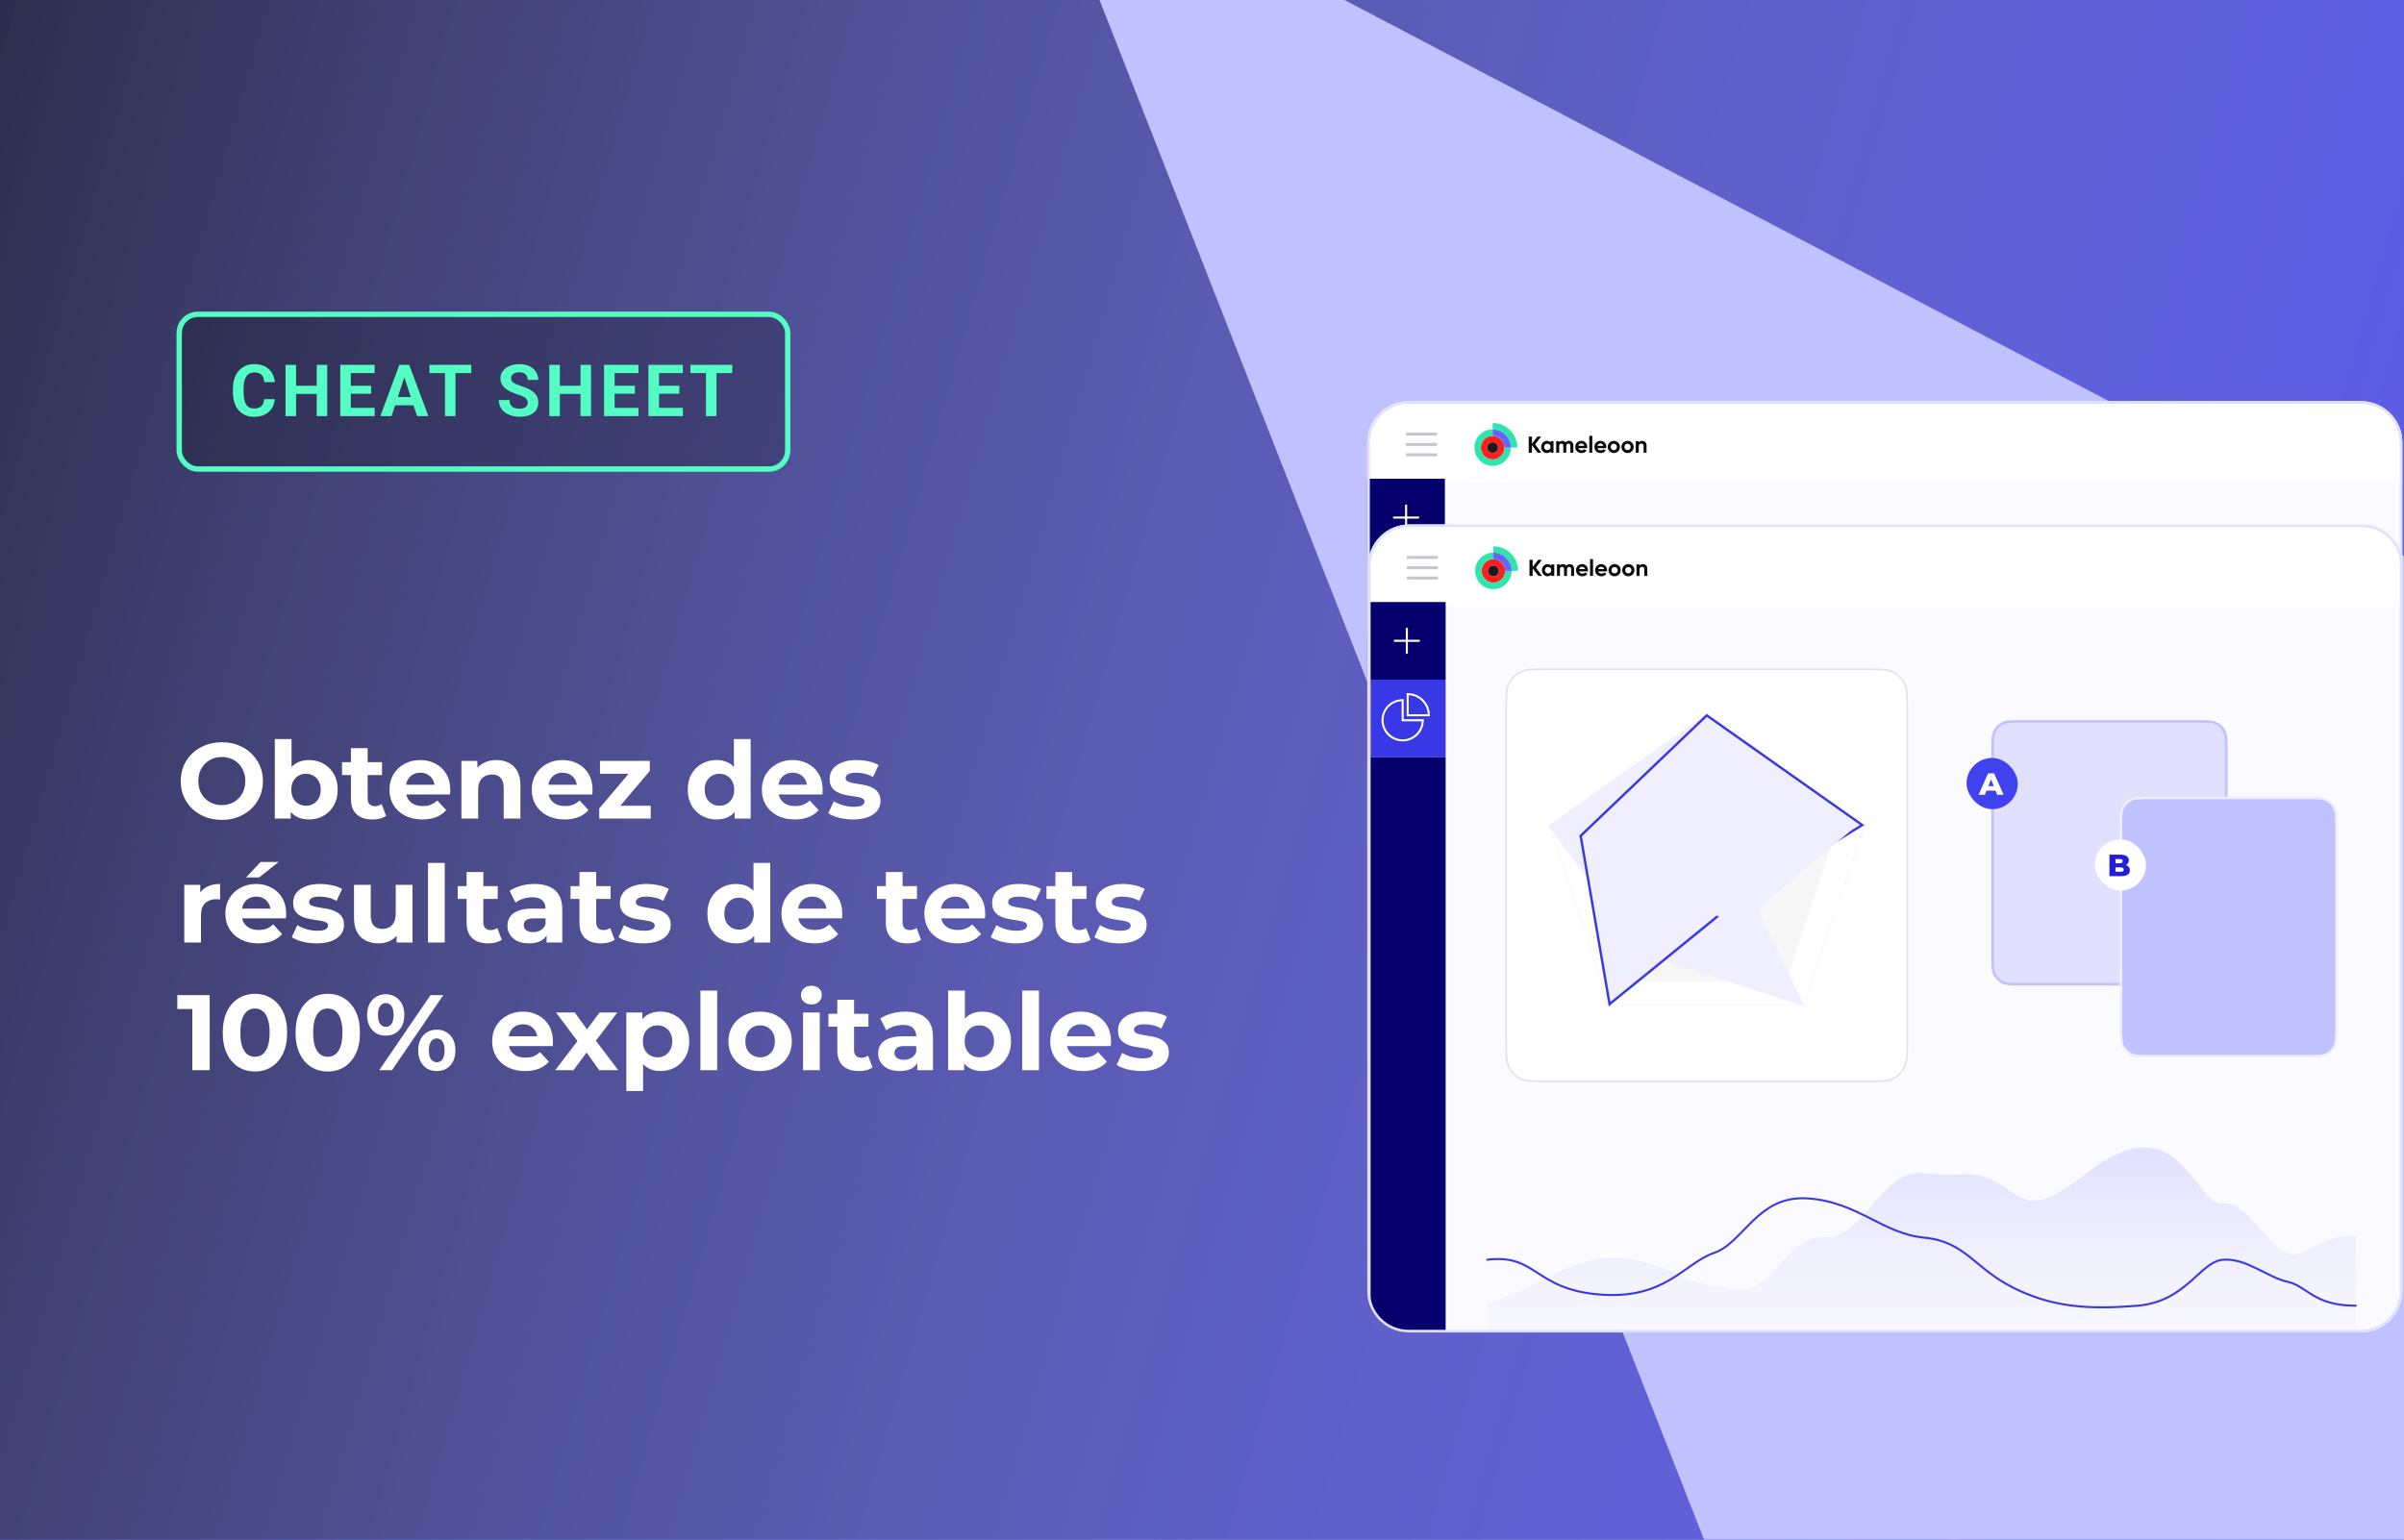 <svg width="640" height="410" viewBox="0 0 640 410" fill="none" xmlns="http://www.w3.org/2000/svg">
<g clip-path="url(#clip0_5237_1843)">
<rect width="640" height="410" fill="#4142EF"/>
<g style="mix-blend-mode:multiply">
<path d="M0 0H694V410H0V0Z" fill="url(#paint0_linear_5237_1843)"/>
</g>
<g clip-path="url(#clip1_5237_1843)">
<rect width="640" height="410" fill="#4142EF"/>
<g style="mix-blend-mode:multiply">
<path d="M0 0H694V410H0V0Z" fill="url(#paint1_linear_5237_1843)"/>
</g>
<path d="M275.796 -43.116L823.168 244.205L860.736 479.685L466.656 443.117L275.796 -43.116Z" fill="#C0C1FF"/>
<rect x="47.71" y="83.71" width="161.995" height="41.202" rx="4.973" fill="black" fill-opacity="0.2"/>
<rect x="47.71" y="83.71" width="161.995" height="41.202" rx="4.973" stroke="#53FDC3" stroke-width="1.421"/>
<path d="M70.339 106.283H73.142C73.086 107.202 72.833 108.018 72.383 108.73C71.939 109.443 71.317 109.999 70.517 110.399C69.724 110.799 68.767 110.999 67.649 110.999C66.774 110.999 65.989 110.849 65.296 110.549C64.602 110.243 64.008 109.805 63.514 109.236C63.027 108.668 62.655 107.98 62.399 107.174C62.142 106.368 62.014 105.465 62.014 104.465V103.518C62.014 102.518 62.145 101.615 62.408 100.808C62.677 99.996 63.058 99.305 63.552 98.737C64.052 98.168 64.649 97.73 65.342 97.424C66.036 97.118 66.811 96.965 67.667 96.965C68.805 96.965 69.764 97.171 70.546 97.583C71.333 97.996 71.942 98.565 72.374 99.29C72.811 100.015 73.074 100.84 73.161 101.765H70.349C70.317 101.215 70.208 100.749 70.02 100.368C69.833 99.98 69.549 99.69 69.167 99.496C68.792 99.296 68.292 99.196 67.667 99.196C67.199 99.196 66.789 99.283 66.439 99.458C66.089 99.633 65.796 99.899 65.558 100.255C65.32 100.611 65.142 101.061 65.024 101.605C64.911 102.143 64.855 102.774 64.855 103.499V104.465C64.855 105.171 64.908 105.793 65.014 106.33C65.121 106.861 65.283 107.311 65.502 107.68C65.727 108.043 66.014 108.318 66.364 108.505C66.721 108.686 67.149 108.777 67.649 108.777C68.236 108.777 68.721 108.683 69.102 108.496C69.483 108.308 69.774 108.03 69.974 107.661C70.18 107.293 70.302 106.833 70.339 106.283ZM85.113 102.721V104.915H77.988V102.721H85.113ZM78.822 97.162V110.811H76.01V97.162H78.822ZM87.119 97.162V110.811H84.316V97.162H87.119ZM99.745 108.618V110.811H92.48V108.618H99.745ZM93.398 97.162V110.811H90.586V97.162H93.398ZM98.798 102.721V104.858H92.48V102.721H98.798ZM99.736 97.162V99.365H92.48V97.162H99.736ZM107.956 99.496L104.244 110.811H101.253L106.325 97.162H108.228L107.956 99.496ZM111.04 110.811L107.319 99.496L107.019 97.162H108.94L114.04 110.811H111.04ZM110.872 105.73V107.933H103.662V105.73H110.872ZM121.267 97.162V110.811H118.464V97.162H121.267ZM125.467 97.162V99.365H114.329V97.162H125.467ZM140.492 107.24C140.492 106.996 140.454 106.777 140.379 106.583C140.31 106.383 140.179 106.202 139.985 106.04C139.792 105.871 139.52 105.705 139.17 105.543C138.82 105.38 138.367 105.211 137.81 105.036C137.192 104.836 136.604 104.611 136.048 104.361C135.498 104.111 135.01 103.821 134.585 103.49C134.167 103.152 133.835 102.761 133.592 102.318C133.354 101.874 133.235 101.358 133.235 100.771C133.235 100.202 133.36 99.686 133.61 99.224C133.86 98.755 134.21 98.355 134.66 98.024C135.11 97.686 135.642 97.427 136.254 97.246C136.873 97.065 137.551 96.974 138.289 96.974C139.295 96.974 140.173 97.155 140.923 97.518C141.673 97.88 142.254 98.377 142.667 99.008C143.085 99.64 143.295 100.361 143.295 101.174H140.501C140.501 100.774 140.417 100.424 140.248 100.124C140.085 99.818 139.835 99.577 139.498 99.402C139.167 99.227 138.748 99.14 138.242 99.14C137.754 99.14 137.348 99.215 137.023 99.365C136.698 99.508 136.454 99.705 136.292 99.955C136.129 100.199 136.048 100.474 136.048 100.78C136.048 101.011 136.104 101.221 136.217 101.408C136.335 101.596 136.51 101.771 136.742 101.933C136.973 102.096 137.257 102.249 137.595 102.393C137.932 102.536 138.323 102.677 138.767 102.815C139.51 103.04 140.164 103.293 140.726 103.574C141.295 103.855 141.77 104.171 142.151 104.521C142.532 104.871 142.82 105.268 143.014 105.711C143.207 106.155 143.304 106.658 143.304 107.221C143.304 107.815 143.189 108.346 142.957 108.815C142.726 109.283 142.392 109.68 141.954 110.005C141.517 110.33 140.995 110.577 140.389 110.746C139.782 110.915 139.104 110.999 138.354 110.999C137.679 110.999 137.014 110.911 136.357 110.736C135.701 110.555 135.104 110.283 134.567 109.921C134.035 109.558 133.61 109.096 133.292 108.533C132.973 107.971 132.814 107.305 132.814 106.536H135.635C135.635 106.961 135.701 107.321 135.832 107.615C135.964 107.908 136.148 108.146 136.385 108.327C136.629 108.508 136.917 108.64 137.248 108.721C137.585 108.802 137.954 108.843 138.354 108.843C138.842 108.843 139.242 108.774 139.554 108.636C139.873 108.499 140.107 108.308 140.257 108.065C140.414 107.821 140.492 107.546 140.492 107.24ZM155.34 102.721V104.915H148.215V102.721H155.34ZM149.049 97.162V110.811H146.237V97.162H149.049ZM157.346 97.162V110.811H154.543V97.162H157.346ZM169.973 108.618V110.811H162.707V108.618H169.973ZM163.626 97.162V110.811H160.813V97.162H163.626ZM169.026 102.721V104.858H162.707V102.721H169.026ZM169.963 97.162V99.365H162.707V97.162H169.963ZM181.793 108.618V110.811H174.527V108.618H181.793ZM175.446 97.162V110.811H172.634V97.162H175.446ZM180.846 102.721V104.858H174.527V102.721H180.846ZM181.784 97.162V99.365H174.527V97.162H181.784ZM190.744 97.162V110.811H187.941V97.162H190.744ZM194.944 97.162V99.365H183.807V97.162H194.944Z" fill="#53FDC3"/>
<path d="M59.083 218.343C57.502 218.343 56.036 218.086 54.684 217.572C53.351 217.057 52.189 216.334 51.199 215.401C50.228 214.467 49.466 213.372 48.914 212.116C48.381 210.859 48.114 209.488 48.114 208.002C48.114 206.517 48.381 205.146 48.914 203.889C49.466 202.632 50.237 201.537 51.228 200.604C52.218 199.671 53.38 198.947 54.713 198.433C56.046 197.919 57.493 197.661 59.055 197.661C60.635 197.661 62.083 197.919 63.397 198.433C64.73 198.947 65.882 199.671 66.853 200.604C67.843 201.537 68.614 202.632 69.167 203.889C69.719 205.127 69.995 206.498 69.995 208.002C69.995 209.488 69.719 210.868 69.167 212.144C68.614 213.401 67.843 214.496 66.853 215.429C65.882 216.343 64.73 217.057 63.397 217.572C62.083 218.086 60.645 218.343 59.083 218.343ZM59.055 214.401C59.95 214.401 60.769 214.248 61.511 213.944C62.273 213.639 62.94 213.201 63.511 212.63C64.082 212.058 64.52 211.382 64.825 210.602C65.148 209.821 65.31 208.954 65.31 208.002C65.31 207.05 65.148 206.183 64.825 205.403C64.52 204.622 64.082 203.946 63.511 203.375C62.959 202.803 62.301 202.365 61.54 202.061C60.778 201.756 59.95 201.603 59.055 201.603C58.16 201.603 57.331 201.756 56.569 202.061C55.827 202.365 55.17 202.803 54.598 203.375C54.027 203.946 53.58 204.622 53.256 205.403C52.951 206.183 52.799 207.05 52.799 208.002C52.799 208.935 52.951 209.802 53.256 210.602C53.58 211.382 54.018 212.058 54.57 212.63C55.141 213.201 55.808 213.639 56.569 213.944C57.331 214.248 58.16 214.401 59.055 214.401ZM82.243 218.229C80.89 218.229 79.729 217.943 78.757 217.372C77.786 216.8 77.044 215.934 76.529 214.772C76.015 213.591 75.758 212.106 75.758 210.316C75.758 208.507 76.025 207.021 76.558 205.86C77.11 204.698 77.872 203.832 78.843 203.26C79.814 202.689 80.948 202.403 82.243 202.403C83.69 202.403 84.985 202.727 86.127 203.375C87.289 204.022 88.203 204.936 88.87 206.117C89.555 207.298 89.898 208.697 89.898 210.316C89.898 211.916 89.555 213.306 88.87 214.486C88.203 215.667 87.289 216.591 86.127 217.257C84.985 217.905 83.69 218.229 82.243 218.229ZM73.159 218V196.805H77.615V205.745L77.329 210.287L77.415 214.858V218H73.159ZM81.471 214.572C82.214 214.572 82.871 214.401 83.442 214.058C84.033 213.715 84.499 213.23 84.842 212.601C85.204 211.954 85.385 211.192 85.385 210.316C85.385 209.421 85.204 208.659 84.842 208.031C84.499 207.402 84.033 206.917 83.442 206.574C82.871 206.231 82.214 206.06 81.471 206.06C80.728 206.06 80.062 206.231 79.472 206.574C78.881 206.917 78.415 207.402 78.072 208.031C77.729 208.659 77.558 209.421 77.558 210.316C77.558 211.192 77.729 211.954 78.072 212.601C78.415 213.23 78.881 213.715 79.472 214.058C80.062 214.401 80.728 214.572 81.471 214.572ZM99.165 218.229C97.356 218.229 95.947 217.771 94.938 216.857C93.928 215.924 93.424 214.544 93.424 212.715V199.233H97.88V212.658C97.88 213.306 98.051 213.81 98.394 214.172C98.737 214.515 99.204 214.686 99.794 214.686C100.498 214.686 101.098 214.496 101.593 214.115L102.793 217.257C102.336 217.581 101.784 217.829 101.136 218C100.508 218.152 99.851 218.229 99.165 218.229ZM91.053 206.402V202.975H101.708V206.402H91.053ZM112.447 218.229C110.695 218.229 109.153 217.886 107.82 217.2C106.506 216.515 105.487 215.581 104.763 214.401C104.04 213.201 103.678 211.839 103.678 210.316C103.678 208.773 104.03 207.412 104.735 206.231C105.458 205.031 106.439 204.098 107.677 203.432C108.915 202.746 110.315 202.403 111.876 202.403C113.381 202.403 114.733 202.727 115.932 203.375C117.151 204.003 118.113 204.917 118.817 206.117C119.522 207.298 119.874 208.716 119.874 210.373C119.874 210.544 119.865 210.744 119.846 210.973C119.827 211.182 119.808 211.382 119.789 211.573H107.306V208.973H117.446L115.732 209.745C115.732 208.945 115.571 208.25 115.247 207.659C114.923 207.069 114.476 206.612 113.904 206.288C113.333 205.945 112.666 205.774 111.905 205.774C111.143 205.774 110.467 205.945 109.877 206.288C109.305 206.612 108.858 207.079 108.534 207.688C108.21 208.278 108.048 208.983 108.048 209.802V210.487C108.048 211.325 108.229 212.068 108.591 212.715C108.972 213.344 109.496 213.829 110.162 214.172C110.848 214.496 111.648 214.658 112.562 214.658C113.381 214.658 114.095 214.534 114.704 214.287C115.333 214.039 115.904 213.668 116.418 213.172L118.789 215.743C118.084 216.543 117.199 217.162 116.132 217.6C115.066 218.019 113.838 218.229 112.447 218.229ZM132.182 202.403C133.401 202.403 134.486 202.651 135.439 203.146C136.41 203.622 137.171 204.365 137.724 205.374C138.276 206.364 138.552 207.64 138.552 209.202V218H134.096V209.887C134.096 208.65 133.82 207.736 133.268 207.145C132.734 206.555 131.973 206.26 130.982 206.26C130.278 206.26 129.64 206.412 129.068 206.717C128.516 207.002 128.078 207.45 127.754 208.059C127.45 208.669 127.297 209.449 127.297 210.402V218H122.841V202.632H127.097V206.888L126.298 205.603C126.85 204.574 127.64 203.784 128.669 203.232C129.697 202.679 130.868 202.403 132.182 202.403ZM150.33 218.229C148.578 218.229 147.035 217.886 145.702 217.2C144.388 216.515 143.37 215.581 142.646 214.401C141.922 213.201 141.56 211.839 141.56 210.316C141.56 208.773 141.913 207.412 142.617 206.231C143.341 205.031 144.322 204.098 145.56 203.432C146.797 202.746 148.197 202.403 149.759 202.403C151.263 202.403 152.615 202.727 153.815 203.375C155.034 204.003 155.995 204.917 156.7 206.117C157.405 207.298 157.757 208.716 157.757 210.373C157.757 210.544 157.747 210.744 157.728 210.973C157.709 211.182 157.69 211.382 157.671 211.573H145.188V208.973H155.329L153.615 209.745C153.615 208.945 153.453 208.25 153.129 207.659C152.806 207.069 152.358 206.612 151.787 206.288C151.215 205.945 150.549 205.774 149.787 205.774C149.025 205.774 148.349 205.945 147.759 206.288C147.188 206.612 146.74 207.079 146.417 207.688C146.093 208.278 145.931 208.983 145.931 209.802V210.487C145.931 211.325 146.112 212.068 146.474 212.715C146.855 213.344 147.378 213.829 148.045 214.172C148.73 214.496 149.53 214.658 150.444 214.658C151.263 214.658 151.977 214.534 152.587 214.287C153.215 214.039 153.786 213.668 154.301 213.172L156.671 215.743C155.967 216.543 155.081 217.162 154.015 217.6C152.948 218.019 151.72 218.229 150.33 218.229ZM159.527 218V215.315L168.611 204.574L169.382 206.06H159.727V202.632H172.982V205.317L163.898 216.058L163.098 214.572H173.239V218H159.527ZM190.783 218.229C189.335 218.229 188.031 217.905 186.869 217.257C185.708 216.591 184.784 215.667 184.098 214.486C183.432 213.306 183.099 211.916 183.099 210.316C183.099 208.697 183.432 207.298 184.098 206.117C184.784 204.936 185.708 204.022 186.869 203.375C188.031 202.727 189.335 202.403 190.783 202.403C192.078 202.403 193.211 202.689 194.182 203.26C195.153 203.832 195.905 204.698 196.439 205.86C196.972 207.021 197.238 208.507 197.238 210.316C197.238 212.106 196.981 213.591 196.467 214.772C195.953 215.934 195.21 216.8 194.239 217.372C193.287 217.943 192.135 218.229 190.783 218.229ZM191.554 214.572C192.278 214.572 192.935 214.401 193.525 214.058C194.115 213.715 194.582 213.23 194.925 212.601C195.287 211.954 195.467 211.192 195.467 210.316C195.467 209.421 195.287 208.659 194.925 208.031C194.582 207.402 194.115 206.917 193.525 206.574C192.935 206.231 192.278 206.06 191.554 206.06C190.811 206.06 190.145 206.231 189.554 206.574C188.964 206.917 188.488 207.402 188.126 208.031C187.783 208.659 187.612 209.421 187.612 210.316C187.612 211.192 187.783 211.954 188.126 212.601C188.488 213.23 188.964 213.715 189.554 214.058C190.145 214.401 190.811 214.572 191.554 214.572ZM195.582 218V214.858L195.667 210.287L195.382 205.745V196.805H199.838V218H195.582ZM211.589 218.229C209.837 218.229 208.295 217.886 206.962 217.2C205.648 216.515 204.629 215.581 203.905 214.401C203.181 213.201 202.82 211.839 202.82 210.316C202.82 208.773 203.172 207.412 203.877 206.231C204.6 205.031 205.581 204.098 206.819 203.432C208.057 202.746 209.456 202.403 211.018 202.403C212.522 202.403 213.874 202.727 215.074 203.375C216.293 204.003 217.255 204.917 217.959 206.117C218.664 207.298 219.016 208.716 219.016 210.373C219.016 210.544 219.007 210.744 218.988 210.973C218.969 211.182 218.95 211.382 218.931 211.573H206.447V208.973H216.588L214.874 209.745C214.874 208.945 214.712 208.25 214.389 207.659C214.065 207.069 213.617 206.612 213.046 206.288C212.475 205.945 211.808 205.774 211.046 205.774C210.285 205.774 209.609 205.945 209.018 206.288C208.447 206.612 208 207.079 207.676 207.688C207.352 208.278 207.19 208.983 207.19 209.802V210.487C207.19 211.325 207.371 212.068 207.733 212.715C208.114 213.344 208.637 213.829 209.304 214.172C209.99 214.496 210.789 214.658 211.703 214.658C212.522 214.658 213.236 214.534 213.846 214.287C214.474 214.039 215.046 213.668 215.56 213.172L217.931 215.743C217.226 216.543 216.341 217.162 215.274 217.6C214.208 218.019 212.979 218.229 211.589 218.229ZM227.153 218.229C225.839 218.229 224.573 218.076 223.354 217.771C222.154 217.448 221.202 217.048 220.498 216.572L221.983 213.372C222.688 213.81 223.516 214.172 224.468 214.458C225.439 214.725 226.392 214.858 227.325 214.858C228.353 214.858 229.077 214.734 229.496 214.486C229.934 214.239 230.153 213.896 230.153 213.458C230.153 213.096 229.981 212.83 229.638 212.658C229.315 212.468 228.877 212.325 228.324 212.23C227.772 212.135 227.163 212.039 226.496 211.944C225.849 211.849 225.192 211.725 224.525 211.573C223.859 211.401 223.249 211.154 222.697 210.83C222.145 210.506 221.697 210.068 221.355 209.516C221.031 208.964 220.869 208.25 220.869 207.374C220.869 206.402 221.145 205.546 221.697 204.803C222.269 204.06 223.088 203.479 224.154 203.06C225.22 202.622 226.496 202.403 227.982 202.403C229.029 202.403 230.096 202.518 231.181 202.746C232.266 202.975 233.171 203.308 233.895 203.746L232.409 206.917C231.667 206.479 230.914 206.183 230.153 206.031C229.41 205.86 228.686 205.774 227.982 205.774C226.991 205.774 226.268 205.907 225.811 206.174C225.354 206.441 225.125 206.783 225.125 207.202C225.125 207.583 225.287 207.869 225.611 208.059C225.954 208.25 226.401 208.402 226.953 208.516C227.506 208.631 228.105 208.735 228.753 208.831C229.419 208.907 230.086 209.03 230.753 209.202C231.419 209.373 232.019 209.621 232.552 209.945C233.104 210.249 233.552 210.678 233.895 211.23C234.238 211.763 234.409 212.468 234.409 213.344C234.409 214.296 234.123 215.143 233.552 215.886C232.981 216.61 232.152 217.181 231.067 217.6C230 218.019 228.696 218.229 227.153 218.229ZM49.057 251V235.632H53.313V239.974L52.713 238.717C53.17 237.631 53.903 236.813 54.913 236.26C55.922 235.689 57.15 235.403 58.597 235.403V239.517C58.407 239.498 58.236 239.488 58.083 239.488C57.931 239.469 57.769 239.46 57.598 239.46C56.379 239.46 55.389 239.812 54.627 240.517C53.884 241.202 53.513 242.278 53.513 243.744V251H49.057ZM68.763 251.229C67.01 251.229 65.468 250.886 64.135 250.2C62.821 249.515 61.802 248.581 61.078 247.401C60.355 246.201 59.993 244.839 59.993 243.316C59.993 241.773 60.345 240.412 61.05 239.231C61.774 238.031 62.754 237.098 63.992 236.432C65.23 235.746 66.63 235.403 68.191 235.403C69.696 235.403 71.048 235.727 72.248 236.375C73.466 237.003 74.428 237.917 75.133 239.117C75.837 240.298 76.189 241.716 76.189 243.373C76.189 243.544 76.18 243.744 76.161 243.973C76.142 244.182 76.123 244.382 76.104 244.573H63.621V241.973H73.761L72.048 242.745C72.048 241.945 71.886 241.25 71.562 240.659C71.238 240.069 70.791 239.612 70.219 239.288C69.648 238.945 68.981 238.774 68.22 238.774C67.458 238.774 66.782 238.945 66.192 239.288C65.62 239.612 65.173 240.079 64.849 240.688C64.525 241.278 64.364 241.983 64.364 242.802V243.487C64.364 244.325 64.544 245.068 64.906 245.715C65.287 246.344 65.811 246.829 66.477 247.172C67.163 247.496 67.963 247.658 68.877 247.658C69.696 247.658 70.41 247.534 71.019 247.287C71.648 247.039 72.219 246.668 72.733 246.172L75.104 248.743C74.399 249.543 73.514 250.162 72.448 250.6C71.381 251.019 70.153 251.229 68.763 251.229ZM65.506 233.661L69.362 229.547H74.161L68.991 233.661H65.506ZM84.327 251.229C83.013 251.229 81.746 251.076 80.527 250.771C79.328 250.448 78.376 250.048 77.671 249.572L79.156 246.372C79.861 246.81 80.689 247.172 81.641 247.458C82.613 247.725 83.565 247.858 84.498 247.858C85.526 247.858 86.25 247.734 86.669 247.486C87.107 247.239 87.326 246.896 87.326 246.458C87.326 246.096 87.155 245.83 86.812 245.658C86.488 245.468 86.05 245.325 85.498 245.23C84.946 245.135 84.336 245.039 83.67 244.944C83.022 244.849 82.365 244.725 81.699 244.573C81.032 244.401 80.423 244.154 79.87 243.83C79.318 243.506 78.871 243.068 78.528 242.516C78.204 241.964 78.042 241.25 78.042 240.374C78.042 239.402 78.318 238.546 78.871 237.803C79.442 237.06 80.261 236.479 81.327 236.06C82.394 235.622 83.67 235.403 85.155 235.403C86.202 235.403 87.269 235.518 88.354 235.746C89.44 235.975 90.344 236.308 91.068 236.746L89.583 239.917C88.84 239.479 88.088 239.183 87.326 239.031C86.583 238.86 85.86 238.774 85.155 238.774C84.165 238.774 83.441 238.907 82.984 239.174C82.527 239.441 82.299 239.783 82.299 240.202C82.299 240.583 82.46 240.869 82.784 241.059C83.127 241.25 83.574 241.402 84.127 241.516C84.679 241.631 85.279 241.735 85.926 241.831C86.593 241.907 87.259 242.03 87.926 242.202C88.592 242.373 89.192 242.621 89.725 242.945C90.278 243.249 90.725 243.678 91.068 244.23C91.411 244.763 91.582 245.468 91.582 246.344C91.582 247.296 91.297 248.143 90.725 248.886C90.154 249.61 89.326 250.181 88.24 250.6C87.174 251.019 85.869 251.229 84.327 251.229ZM100.816 251.229C99.54 251.229 98.397 250.981 97.388 250.486C96.398 249.991 95.627 249.238 95.074 248.229C94.522 247.201 94.246 245.896 94.246 244.316V235.632H98.702V243.659C98.702 244.935 98.969 245.877 99.502 246.487C100.054 247.077 100.825 247.372 101.816 247.372C102.501 247.372 103.111 247.229 103.644 246.944C104.177 246.639 104.596 246.182 104.901 245.573C105.206 244.944 105.358 244.163 105.358 243.23V235.632H109.814V251H105.586V246.772L106.358 248.001C105.843 249.067 105.082 249.876 104.072 250.429C103.082 250.962 101.997 251.229 100.816 251.229ZM113.942 251V229.805H118.399V251H113.942ZM129.962 251.229C128.153 251.229 126.744 250.771 125.735 249.857C124.725 248.924 124.221 247.544 124.221 245.715V232.233H128.677V245.658C128.677 246.306 128.848 246.81 129.191 247.172C129.534 247.515 130.001 247.686 130.591 247.686C131.295 247.686 131.895 247.496 132.39 247.115L133.59 250.257C133.133 250.581 132.581 250.829 131.933 251C131.305 251.152 130.648 251.229 129.962 251.229ZM121.85 239.402V235.975H132.505V239.402H121.85ZM145.518 251V248.001L145.233 247.344V241.973C145.233 241.021 144.937 240.278 144.347 239.745C143.776 239.212 142.89 238.945 141.691 238.945C140.872 238.945 140.062 239.079 139.262 239.345C138.482 239.593 137.815 239.936 137.263 240.374L135.663 237.26C136.501 236.67 137.51 236.213 138.691 235.889C139.872 235.565 141.072 235.403 142.29 235.403C144.633 235.403 146.451 235.956 147.746 237.06C149.041 238.165 149.689 239.888 149.689 242.23V251H145.518ZM140.834 251.229C139.634 251.229 138.605 251.029 137.748 250.629C136.892 250.21 136.235 249.648 135.777 248.943C135.32 248.239 135.092 247.448 135.092 246.572C135.092 245.658 135.311 244.858 135.749 244.173C136.206 243.487 136.92 242.954 137.891 242.573C138.863 242.173 140.129 241.973 141.691 241.973H145.775V244.573H142.176C141.129 244.573 140.405 244.744 140.005 245.087C139.624 245.43 139.434 245.858 139.434 246.372C139.434 246.944 139.653 247.401 140.091 247.744C140.548 248.067 141.167 248.229 141.948 248.229C142.69 248.229 143.357 248.058 143.947 247.715C144.538 247.353 144.966 246.829 145.233 246.144L145.918 248.201C145.594 249.191 145.004 249.943 144.147 250.457C143.29 250.971 142.186 251.229 140.834 251.229ZM160.006 251.229C158.197 251.229 156.788 250.771 155.779 249.857C154.769 248.924 154.265 247.544 154.265 245.715V232.233H158.721V245.658C158.721 246.306 158.892 246.81 159.235 247.172C159.578 247.515 160.044 247.686 160.635 247.686C161.339 247.686 161.939 247.496 162.434 247.115L163.634 250.257C163.177 250.581 162.625 250.829 161.977 251C161.349 251.152 160.692 251.229 160.006 251.229ZM151.894 239.402V235.975H162.549V239.402H151.894ZM171.306 251.229C169.992 251.229 168.725 251.076 167.507 250.771C166.307 250.448 165.355 250.048 164.65 249.572L166.136 246.372C166.84 246.81 167.669 247.172 168.621 247.458C169.592 247.725 170.544 247.858 171.477 247.858C172.506 247.858 173.229 247.734 173.648 247.486C174.086 247.239 174.305 246.896 174.305 246.458C174.305 246.096 174.134 245.83 173.791 245.658C173.467 245.468 173.029 245.325 172.477 245.23C171.925 245.135 171.315 245.039 170.649 244.944C170.001 244.849 169.344 244.725 168.678 244.573C168.011 244.401 167.402 244.154 166.85 243.83C166.297 243.506 165.85 243.068 165.507 242.516C165.183 241.964 165.021 241.25 165.021 240.374C165.021 239.402 165.298 238.546 165.85 237.803C166.421 237.06 167.24 236.479 168.306 236.06C169.373 235.622 170.649 235.403 172.134 235.403C173.182 235.403 174.248 235.518 175.334 235.746C176.419 235.975 177.324 236.308 178.047 236.746L176.562 239.917C175.819 239.479 175.067 239.183 174.305 239.031C173.563 238.86 172.839 238.774 172.134 238.774C171.144 238.774 170.42 238.907 169.963 239.174C169.506 239.441 169.278 239.783 169.278 240.202C169.278 240.583 169.44 240.869 169.763 241.059C170.106 241.25 170.554 241.402 171.106 241.516C171.658 241.631 172.258 241.735 172.906 241.831C173.572 241.907 174.239 242.03 174.905 242.202C175.572 242.373 176.171 242.621 176.705 242.945C177.257 243.249 177.704 243.678 178.047 244.23C178.39 244.763 178.561 245.468 178.561 246.344C178.561 247.296 178.276 248.143 177.704 248.886C177.133 249.61 176.305 250.181 175.219 250.6C174.153 251.019 172.848 251.229 171.306 251.229ZM195.999 251.229C194.552 251.229 193.247 250.905 192.086 250.257C190.924 249.591 190.001 248.667 189.315 247.486C188.648 246.306 188.315 244.916 188.315 243.316C188.315 241.697 188.648 240.298 189.315 239.117C190.001 237.936 190.924 237.022 192.086 236.375C193.247 235.727 194.552 235.403 195.999 235.403C197.294 235.403 198.427 235.689 199.399 236.26C200.37 236.832 201.122 237.698 201.655 238.86C202.188 240.021 202.455 241.507 202.455 243.316C202.455 245.106 202.198 246.591 201.684 247.772C201.17 248.934 200.427 249.8 199.456 250.372C198.503 250.943 197.351 251.229 195.999 251.229ZM196.771 247.572C197.494 247.572 198.151 247.401 198.742 247.058C199.332 246.715 199.798 246.23 200.141 245.601C200.503 244.954 200.684 244.192 200.684 243.316C200.684 242.421 200.503 241.659 200.141 241.031C199.798 240.402 199.332 239.917 198.742 239.574C198.151 239.231 197.494 239.06 196.771 239.06C196.028 239.06 195.361 239.231 194.771 239.574C194.181 239.917 193.704 240.402 193.343 241.031C193 241.659 192.828 242.421 192.828 243.316C192.828 244.192 193 244.954 193.343 245.601C193.704 246.23 194.181 246.715 194.771 247.058C195.361 247.401 196.028 247.572 196.771 247.572ZM200.798 251V247.858L200.884 243.287L200.598 238.745V229.805H205.054V251H200.798ZM216.806 251.229C215.054 251.229 213.511 250.886 212.178 250.2C210.864 249.515 209.845 248.581 209.122 247.401C208.398 246.201 208.036 244.839 208.036 243.316C208.036 241.773 208.388 240.412 209.093 239.231C209.817 238.031 210.797 237.098 212.035 236.432C213.273 235.746 214.673 235.403 216.234 235.403C217.739 235.403 219.091 235.727 220.291 236.375C221.509 237.003 222.471 237.917 223.176 239.117C223.88 240.298 224.233 241.716 224.233 243.373C224.233 243.544 224.223 243.744 224.204 243.973C224.185 244.182 224.166 244.382 224.147 244.573H211.664V241.973H221.805L220.091 242.745C220.091 241.945 219.929 241.25 219.605 240.659C219.281 240.069 218.834 239.612 218.263 239.288C217.691 238.945 217.025 238.774 216.263 238.774C215.501 238.774 214.825 238.945 214.235 239.288C213.664 239.612 213.216 240.079 212.892 240.688C212.569 241.278 212.407 241.983 212.407 242.802V243.487C212.407 244.325 212.588 245.068 212.949 245.715C213.33 246.344 213.854 246.829 214.521 247.172C215.206 247.496 216.006 247.658 216.92 247.658C217.739 247.658 218.453 247.534 219.062 247.287C219.691 247.039 220.262 246.668 220.776 246.172L223.147 248.743C222.443 249.543 221.557 250.162 220.491 250.6C219.424 251.019 218.196 251.229 216.806 251.229ZM241.574 251.229C239.765 251.229 238.355 250.771 237.346 249.857C236.337 248.924 235.832 247.544 235.832 245.715V232.233H240.288V245.658C240.288 246.306 240.46 246.81 240.802 247.172C241.145 247.515 241.612 247.686 242.202 247.686C242.907 247.686 243.507 247.496 244.002 247.115L245.201 250.257C244.744 250.581 244.192 250.829 243.545 251C242.916 251.152 242.259 251.229 241.574 251.229ZM233.461 239.402V235.975H244.116V239.402H233.461ZM254.856 251.229C253.104 251.229 251.561 250.886 250.228 250.2C248.914 249.515 247.895 248.581 247.172 247.401C246.448 246.201 246.086 244.839 246.086 243.316C246.086 241.773 246.438 240.412 247.143 239.231C247.867 238.031 248.847 237.098 250.085 236.432C251.323 235.746 252.723 235.403 254.284 235.403C255.789 235.403 257.141 235.727 258.341 236.375C259.559 237.003 260.521 237.917 261.226 239.117C261.93 240.298 262.283 241.716 262.283 243.373C262.283 243.544 262.273 243.744 262.254 243.973C262.235 244.182 262.216 244.382 262.197 244.573H249.714V241.973H259.855L258.141 242.745C258.141 241.945 257.979 241.25 257.655 240.659C257.331 240.069 256.884 239.612 256.312 239.288C255.741 238.945 255.075 238.774 254.313 238.774C253.551 238.774 252.875 238.945 252.285 239.288C251.713 239.612 251.266 240.079 250.942 240.688C250.618 241.278 250.457 241.983 250.457 242.802V243.487C250.457 244.325 250.638 245.068 250.999 245.715C251.38 246.344 251.904 246.829 252.57 247.172C253.256 247.496 254.056 247.658 254.97 247.658C255.789 247.658 256.503 247.534 257.112 247.287C257.741 247.039 258.312 246.668 258.826 246.172L261.197 248.743C260.493 249.543 259.607 250.162 258.541 250.6C257.474 251.019 256.246 251.229 254.856 251.229ZM270.42 251.229C269.106 251.229 267.839 251.076 266.621 250.771C265.421 250.448 264.469 250.048 263.764 249.572L265.249 246.372C265.954 246.81 266.782 247.172 267.735 247.458C268.706 247.725 269.658 247.858 270.591 247.858C271.619 247.858 272.343 247.734 272.762 247.486C273.2 247.239 273.419 246.896 273.419 246.458C273.419 246.096 273.248 245.83 272.905 245.658C272.581 245.468 272.143 245.325 271.591 245.23C271.039 245.135 270.429 245.039 269.763 244.944C269.115 244.849 268.458 244.725 267.792 244.573C267.125 244.401 266.516 244.154 265.964 243.83C265.411 243.506 264.964 243.068 264.621 242.516C264.297 241.964 264.135 241.25 264.135 240.374C264.135 239.402 264.412 238.546 264.964 237.803C265.535 237.06 266.354 236.479 267.42 236.06C268.487 235.622 269.763 235.403 271.248 235.403C272.296 235.403 273.362 235.518 274.447 235.746C275.533 235.975 276.438 236.308 277.161 236.746L275.676 239.917C274.933 239.479 274.181 239.183 273.419 239.031C272.676 238.86 271.953 238.774 271.248 238.774C270.258 238.774 269.534 238.907 269.077 239.174C268.62 239.441 268.392 239.783 268.392 240.202C268.392 240.583 268.553 240.869 268.877 241.059C269.22 241.25 269.668 241.402 270.22 241.516C270.772 241.631 271.372 241.735 272.019 241.831C272.686 241.907 273.352 242.03 274.019 242.202C274.686 242.373 275.285 242.621 275.819 242.945C276.371 243.249 276.818 243.678 277.161 244.23C277.504 244.763 277.675 245.468 277.675 246.344C277.675 247.296 277.39 248.143 276.818 248.886C276.247 249.61 275.419 250.181 274.333 250.6C273.267 251.019 271.962 251.229 270.42 251.229ZM286.709 251.229C284.9 251.229 283.491 250.771 282.481 249.857C281.472 248.924 280.967 247.544 280.967 245.715V232.233H285.424V245.658C285.424 246.306 285.595 246.81 285.938 247.172C286.281 247.515 286.747 247.686 287.338 247.686C288.042 247.686 288.642 247.496 289.137 247.115L290.337 250.257C289.88 250.581 289.328 250.829 288.68 251C288.052 251.152 287.395 251.229 286.709 251.229ZM278.597 239.402V235.975H289.251V239.402H278.597ZM298.009 251.229C296.695 251.229 295.428 251.076 294.21 250.771C293.01 250.448 292.058 250.048 291.353 249.572L292.838 246.372C293.543 246.81 294.371 247.172 295.324 247.458C296.295 247.725 297.247 247.858 298.18 247.858C299.208 247.858 299.932 247.734 300.351 247.486C300.789 247.239 301.008 246.896 301.008 246.458C301.008 246.096 300.837 245.83 300.494 245.658C300.17 245.468 299.732 245.325 299.18 245.23C298.628 245.135 298.018 245.039 297.352 244.944C296.704 244.849 296.047 244.725 295.381 244.573C294.714 244.401 294.105 244.154 293.553 243.83C293 243.506 292.553 243.068 292.21 242.516C291.886 241.964 291.724 241.25 291.724 240.374C291.724 239.402 292 238.546 292.553 237.803C293.124 237.06 293.943 236.479 295.009 236.06C296.076 235.622 297.352 235.403 298.837 235.403C299.885 235.403 300.951 235.518 302.036 235.746C303.122 235.975 304.026 236.308 304.75 236.746L303.265 239.917C302.522 239.479 301.77 239.183 301.008 239.031C300.265 238.86 299.542 238.774 298.837 238.774C297.847 238.774 297.123 238.907 296.666 239.174C296.209 239.441 295.981 239.783 295.981 240.202C295.981 240.583 296.142 240.869 296.466 241.059C296.809 241.25 297.257 241.402 297.809 241.516C298.361 241.631 298.961 241.735 299.608 241.831C300.275 241.907 300.941 242.03 301.608 242.202C302.274 242.373 302.874 242.621 303.408 242.945C303.96 243.249 304.407 243.678 304.75 244.23C305.093 244.763 305.264 245.468 305.264 246.344C305.264 247.296 304.979 248.143 304.407 248.886C303.836 249.61 303.008 250.181 301.922 250.6C300.856 251.019 299.551 251.229 298.009 251.229ZM51.199 285V266.718L53.199 268.718H47.2V265.004H55.827V285H51.199ZM67.87 285.343C66.232 285.343 64.766 284.943 63.471 284.143C62.176 283.324 61.157 282.143 60.414 280.601C59.672 279.058 59.3 277.192 59.3 275.002C59.3 272.812 59.672 270.946 60.414 269.403C61.157 267.861 62.176 266.69 63.471 265.89C64.766 265.071 66.232 264.661 67.87 264.661C69.527 264.661 70.993 265.071 72.269 265.89C73.564 266.69 74.583 267.861 75.325 269.403C76.068 270.946 76.439 272.812 76.439 275.002C76.439 277.192 76.068 279.058 75.325 280.601C74.583 282.143 73.564 283.324 72.269 284.143C70.993 284.943 69.527 285.343 67.87 285.343ZM67.87 281.429C68.651 281.429 69.327 281.21 69.898 280.772C70.488 280.334 70.945 279.639 71.269 278.687C71.612 277.735 71.783 276.507 71.783 275.002C71.783 273.498 71.612 272.269 71.269 271.317C70.945 270.365 70.488 269.67 69.898 269.232C69.327 268.794 68.651 268.575 67.87 268.575C67.108 268.575 66.432 268.794 65.842 269.232C65.27 269.67 64.813 270.365 64.471 271.317C64.147 272.269 63.985 273.498 63.985 275.002C63.985 276.507 64.147 277.735 64.471 278.687C64.813 279.639 65.27 280.334 65.842 280.772C66.432 281.21 67.108 281.429 67.87 281.429ZM87.257 285.343C85.62 285.343 84.153 284.943 82.858 284.143C81.564 283.324 80.545 282.143 79.802 280.601C79.059 279.058 78.688 277.192 78.688 275.002C78.688 272.812 79.059 270.946 79.802 269.403C80.545 267.861 81.564 266.69 82.858 265.89C84.153 265.071 85.62 264.661 87.257 264.661C88.914 264.661 90.381 265.071 91.656 265.89C92.951 266.69 93.97 267.861 94.713 269.403C95.456 270.946 95.827 272.812 95.827 275.002C95.827 277.192 95.456 279.058 94.713 280.601C93.97 282.143 92.951 283.324 91.656 284.143C90.381 284.943 88.914 285.343 87.257 285.343ZM87.257 281.429C88.038 281.429 88.714 281.21 89.286 280.772C89.876 280.334 90.333 279.639 90.657 278.687C90.999 277.735 91.171 276.507 91.171 275.002C91.171 273.498 90.999 272.269 90.657 271.317C90.333 270.365 89.876 269.67 89.286 269.232C88.714 268.794 88.038 268.575 87.257 268.575C86.496 268.575 85.82 268.794 85.229 269.232C84.658 269.67 84.201 270.365 83.858 271.317C83.534 272.269 83.373 273.498 83.373 275.002C83.373 276.507 83.534 277.735 83.858 278.687C84.201 279.639 84.658 280.334 85.229 280.772C85.82 281.21 86.496 281.429 87.257 281.429ZM100.961 285L114.615 265.004H118.014L104.36 285H100.961ZM102.703 275.802C101.732 275.802 100.875 275.583 100.132 275.145C99.389 274.688 98.799 274.05 98.361 273.231C97.942 272.393 97.733 271.412 97.733 270.289C97.733 269.165 97.942 268.194 98.361 267.375C98.799 266.556 99.389 265.918 100.132 265.461C100.875 265.004 101.732 264.776 102.703 264.776C103.674 264.776 104.531 265.004 105.274 265.461C106.017 265.918 106.597 266.556 107.016 267.375C107.435 268.194 107.645 269.165 107.645 270.289C107.645 271.412 107.435 272.393 107.016 273.231C106.597 274.05 106.017 274.688 105.274 275.145C104.531 275.583 103.674 275.802 102.703 275.802ZM102.703 273.46C103.332 273.46 103.836 273.203 104.217 272.688C104.598 272.155 104.788 271.355 104.788 270.289C104.788 269.222 104.598 268.432 104.217 267.918C103.836 267.385 103.332 267.118 102.703 267.118C102.094 267.118 101.589 267.385 101.189 267.918C100.808 268.432 100.618 269.222 100.618 270.289C100.618 271.336 100.808 272.127 101.189 272.66C101.589 273.193 102.094 273.46 102.703 273.46ZM116.272 285.229C115.319 285.229 114.462 285.01 113.701 284.572C112.958 284.114 112.377 283.477 111.958 282.658C111.539 281.82 111.33 280.839 111.33 279.715C111.33 278.592 111.539 277.621 111.958 276.802C112.377 275.983 112.958 275.345 113.701 274.888C114.462 274.431 115.319 274.202 116.272 274.202C117.262 274.202 118.128 274.431 118.871 274.888C119.614 275.345 120.195 275.983 120.614 276.802C121.032 277.621 121.242 278.592 121.242 279.715C121.242 280.839 121.032 281.82 120.614 282.658C120.195 283.477 119.614 284.114 118.871 284.572C118.128 285.01 117.262 285.229 116.272 285.229ZM116.272 282.886C116.9 282.886 117.405 282.629 117.786 282.115C118.166 281.582 118.357 280.782 118.357 279.715C118.357 278.668 118.166 277.878 117.786 277.344C117.405 276.811 116.9 276.545 116.272 276.545C115.662 276.545 115.158 276.811 114.758 277.344C114.377 277.859 114.186 278.649 114.186 279.715C114.186 280.782 114.377 281.582 114.758 282.115C115.158 282.629 115.662 282.886 116.272 282.886ZM139.785 285.229C138.033 285.229 136.491 284.886 135.158 284.2C133.844 283.515 132.825 282.581 132.101 281.401C131.378 280.201 131.016 278.839 131.016 277.316C131.016 275.773 131.368 274.412 132.073 273.231C132.796 272.031 133.777 271.098 135.015 270.432C136.253 269.746 137.652 269.403 139.214 269.403C140.718 269.403 142.071 269.727 143.27 270.375C144.489 271.003 145.451 271.917 146.155 273.117C146.86 274.298 147.212 275.716 147.212 277.373C147.212 277.544 147.203 277.744 147.184 277.973C147.165 278.182 147.146 278.382 147.127 278.573H134.644V275.973H144.784L143.07 276.745C143.07 275.945 142.908 275.25 142.585 274.659C142.261 274.069 141.813 273.612 141.242 273.288C140.671 272.945 140.004 272.774 139.243 272.774C138.481 272.774 137.805 272.945 137.214 273.288C136.643 273.612 136.196 274.079 135.872 274.688C135.548 275.278 135.386 275.983 135.386 276.802V277.487C135.386 278.325 135.567 279.068 135.929 279.715C136.31 280.344 136.834 280.829 137.5 281.172C138.186 281.496 138.986 281.658 139.9 281.658C140.718 281.658 141.433 281.534 142.042 281.287C142.67 281.039 143.242 280.668 143.756 280.172L146.127 282.743C145.422 283.543 144.537 284.162 143.47 284.6C142.404 285.019 141.176 285.229 139.785 285.229ZM147.818 285L154.702 275.973L154.617 278.43L148.018 269.632H153.017L157.188 275.373L155.302 275.431L159.616 269.632H164.358L157.73 278.344V275.945L164.586 285H159.53L155.16 278.887L157.016 279.144L152.674 285H147.818ZM175.833 285.229C174.538 285.229 173.405 284.943 172.434 284.372C171.463 283.8 170.701 282.934 170.149 281.772C169.615 280.591 169.349 279.106 169.349 277.316C169.349 275.507 169.606 274.021 170.12 272.86C170.634 271.698 171.377 270.832 172.348 270.26C173.319 269.689 174.481 269.403 175.833 269.403C177.28 269.403 178.575 269.737 179.718 270.403C180.88 271.051 181.794 271.965 182.46 273.145C183.146 274.326 183.489 275.716 183.489 277.316C183.489 278.935 183.146 280.334 182.46 281.515C181.794 282.696 180.88 283.61 179.718 284.257C178.575 284.905 177.28 285.229 175.833 285.229ZM166.749 290.542V269.632H171.005V272.774L170.92 277.344L171.205 281.886V290.542H166.749ZM175.062 281.572C175.804 281.572 176.461 281.401 177.033 281.058C177.623 280.715 178.09 280.23 178.432 279.601C178.794 278.954 178.975 278.192 178.975 277.316C178.975 276.421 178.794 275.659 178.432 275.031C178.09 274.402 177.623 273.917 177.033 273.574C176.461 273.231 175.804 273.06 175.062 273.06C174.319 273.06 173.653 273.231 173.062 273.574C172.472 273.917 172.005 274.402 171.662 275.031C171.32 275.659 171.148 276.421 171.148 277.316C171.148 278.192 171.32 278.954 171.662 279.601C172.005 280.23 172.472 280.715 173.062 281.058C173.653 281.401 174.319 281.572 175.062 281.572ZM186.472 285V263.805H190.928V285H186.472ZM202.376 285.229C200.738 285.229 199.282 284.886 198.006 284.2C196.749 283.515 195.749 282.581 195.006 281.401C194.283 280.201 193.921 278.839 193.921 277.316C193.921 275.773 194.283 274.412 195.006 273.231C195.749 272.031 196.749 271.098 198.006 270.432C199.282 269.746 200.738 269.403 202.376 269.403C203.995 269.403 205.442 269.746 206.718 270.432C207.994 271.098 208.994 272.022 209.718 273.203C210.441 274.383 210.803 275.754 210.803 277.316C210.803 278.839 210.441 280.201 209.718 281.401C208.994 282.581 207.994 283.515 206.718 284.2C205.442 284.886 203.995 285.229 202.376 285.229ZM202.376 281.572C203.119 281.572 203.785 281.401 204.376 281.058C204.966 280.715 205.433 280.23 205.776 279.601C206.118 278.954 206.29 278.192 206.29 277.316C206.29 276.421 206.118 275.659 205.776 275.031C205.433 274.402 204.966 273.917 204.376 273.574C203.785 273.231 203.119 273.06 202.376 273.06C201.634 273.06 200.967 273.231 200.377 273.574C199.786 273.917 199.31 274.402 198.948 275.031C198.606 275.659 198.434 276.421 198.434 277.316C198.434 278.192 198.606 278.954 198.948 279.601C199.31 280.23 199.786 280.715 200.377 281.058C200.967 281.401 201.634 281.572 202.376 281.572ZM213.782 285V269.632H218.238V285H213.782ZM216.01 267.489C215.191 267.489 214.524 267.251 214.01 266.775C213.496 266.299 213.239 265.709 213.239 265.004C213.239 264.3 213.496 263.709 214.01 263.233C214.524 262.757 215.191 262.519 216.01 262.519C216.829 262.519 217.495 262.748 218.009 263.205C218.523 263.643 218.781 264.214 218.781 264.919C218.781 265.661 218.523 266.28 218.009 266.775C217.514 267.251 216.848 267.489 216.01 267.489ZM228.658 285.229C226.849 285.229 225.44 284.771 224.43 283.857C223.421 282.924 222.916 281.544 222.916 279.715V266.233H227.372V279.658C227.372 280.306 227.544 280.81 227.887 281.172C228.229 281.515 228.696 281.686 229.286 281.686C229.991 281.686 230.591 281.496 231.086 281.115L232.286 284.257C231.829 284.581 231.276 284.829 230.629 285C230 285.152 229.343 285.229 228.658 285.229ZM220.545 273.402V269.975H231.2V273.402H220.545ZM244.214 285V282.001L243.928 281.344V275.973C243.928 275.021 243.633 274.278 243.043 273.745C242.471 273.212 241.586 272.945 240.386 272.945C239.567 272.945 238.758 273.079 237.958 273.345C237.177 273.593 236.511 273.936 235.958 274.374L234.359 271.26C235.197 270.67 236.206 270.213 237.387 269.889C238.567 269.565 239.767 269.403 240.986 269.403C243.328 269.403 245.147 269.956 246.442 271.06C247.737 272.165 248.384 273.888 248.384 276.23V285H244.214ZM239.529 285.229C238.329 285.229 237.301 285.029 236.444 284.629C235.587 284.21 234.93 283.648 234.473 282.943C234.016 282.239 233.787 281.448 233.787 280.572C233.787 279.658 234.006 278.858 234.444 278.173C234.901 277.487 235.616 276.954 236.587 276.573C237.558 276.173 238.824 275.973 240.386 275.973H244.471V278.573H240.872C239.824 278.573 239.101 278.744 238.701 279.087C238.32 279.43 238.129 279.858 238.129 280.372C238.129 280.944 238.348 281.401 238.786 281.744C239.243 282.067 239.862 282.229 240.643 282.229C241.386 282.229 242.052 282.058 242.643 281.715C243.233 281.353 243.661 280.829 243.928 280.144L244.614 282.201C244.29 283.191 243.7 283.943 242.843 284.457C241.986 284.971 240.881 285.229 239.529 285.229ZM261.501 285.229C260.149 285.229 258.987 284.943 258.016 284.372C257.045 283.8 256.302 282.934 255.788 281.772C255.274 280.591 255.017 279.106 255.017 277.316C255.017 275.507 255.283 274.021 255.817 272.86C256.369 271.698 257.131 270.832 258.102 270.26C259.073 269.689 260.206 269.403 261.501 269.403C262.948 269.403 264.243 269.727 265.386 270.375C266.548 271.022 267.462 271.936 268.128 273.117C268.814 274.298 269.157 275.697 269.157 277.316C269.157 278.916 268.814 280.306 268.128 281.486C267.462 282.667 266.548 283.591 265.386 284.257C264.243 284.905 262.948 285.229 261.501 285.229ZM252.417 285V263.805H256.874V272.745L256.588 277.287L256.674 281.858V285H252.417ZM260.73 281.572C261.473 281.572 262.13 281.401 262.701 281.058C263.291 280.715 263.758 280.23 264.101 279.601C264.462 278.954 264.643 278.192 264.643 277.316C264.643 276.421 264.462 275.659 264.101 275.031C263.758 274.402 263.291 273.917 262.701 273.574C262.13 273.231 261.473 273.06 260.73 273.06C259.987 273.06 259.321 273.231 258.73 273.574C258.14 273.917 257.673 274.402 257.331 275.031C256.988 275.659 256.816 276.421 256.816 277.316C256.816 278.192 256.988 278.954 257.331 279.601C257.673 280.23 258.14 280.715 258.73 281.058C259.321 281.401 259.987 281.572 260.73 281.572ZM272.14 285V263.805H276.596V285H272.14ZM288.359 285.229C286.607 285.229 285.064 284.886 283.731 284.2C282.417 283.515 281.398 282.581 280.674 281.401C279.951 280.201 279.589 278.839 279.589 277.316C279.589 275.773 279.941 274.412 280.646 273.231C281.37 272.031 282.35 271.098 283.588 270.432C284.826 269.746 286.226 269.403 287.787 269.403C289.292 269.403 290.644 269.727 291.844 270.375C293.062 271.003 294.024 271.917 294.729 273.117C295.433 274.298 295.786 275.716 295.786 277.373C295.786 277.544 295.776 277.744 295.757 277.973C295.738 278.182 295.719 278.382 295.7 278.573H283.217V275.973H293.357L291.644 276.745C291.644 275.945 291.482 275.25 291.158 274.659C290.834 274.069 290.387 273.612 289.815 273.288C289.244 272.945 288.578 272.774 287.816 272.774C287.054 272.774 286.378 272.945 285.788 273.288C285.216 273.612 284.769 274.079 284.445 274.688C284.121 275.278 283.959 275.983 283.959 276.802V277.487C283.959 278.325 284.14 279.068 284.502 279.715C284.883 280.344 285.407 280.829 286.073 281.172C286.759 281.496 287.559 281.658 288.473 281.658C289.292 281.658 290.006 281.534 290.615 281.287C291.244 281.039 291.815 280.668 292.329 280.172L294.7 282.743C293.995 283.543 293.11 284.162 292.043 284.6C290.977 285.019 289.749 285.229 288.359 285.229ZM303.923 285.229C302.609 285.229 301.342 285.076 300.123 284.771C298.924 284.448 297.972 284.048 297.267 283.572L298.752 280.372C299.457 280.81 300.285 281.172 301.238 281.458C302.209 281.725 303.161 281.858 304.094 281.858C305.122 281.858 305.846 281.734 306.265 281.486C306.703 281.239 306.922 280.896 306.922 280.458C306.922 280.096 306.751 279.83 306.408 279.658C306.084 279.468 305.646 279.325 305.094 279.23C304.542 279.135 303.932 279.039 303.266 278.944C302.618 278.849 301.961 278.725 301.295 278.573C300.628 278.401 300.019 278.154 299.466 277.83C298.914 277.506 298.467 277.068 298.124 276.516C297.8 275.964 297.638 275.25 297.638 274.374C297.638 273.402 297.914 272.546 298.467 271.803C299.038 271.06 299.857 270.479 300.923 270.06C301.99 269.622 303.266 269.403 304.751 269.403C305.798 269.403 306.865 269.518 307.95 269.746C309.036 269.975 309.94 270.308 310.664 270.746L309.179 273.917C308.436 273.479 307.684 273.183 306.922 273.031C306.179 272.86 305.456 272.774 304.751 272.774C303.761 272.774 303.037 272.907 302.58 273.174C302.123 273.441 301.895 273.783 301.895 274.202C301.895 274.583 302.056 274.869 302.38 275.059C302.723 275.25 303.17 275.402 303.723 275.516C304.275 275.631 304.875 275.735 305.522 275.831C306.189 275.907 306.855 276.03 307.522 276.202C308.188 276.373 308.788 276.621 309.321 276.945C309.874 277.249 310.321 277.678 310.664 278.23C311.007 278.763 311.178 279.468 311.178 280.344C311.178 281.296 310.893 282.143 310.321 282.886C309.75 283.61 308.922 284.181 307.836 284.6C306.77 285.019 305.465 285.229 303.923 285.229Z" fill="white"/>
<g filter="url(#filter0_dddddd_5237_1843)">
<g clip-path="url(#clip2_5237_1843)">
<path d="M364 85.022C364 78.935 368.935 74 375.022 74H628.533C634.621 74 639.556 78.935 639.556 85.022V310.978C639.556 317.065 634.621 322 628.533 322H375.022C368.935 322 364 317.065 364 310.978V85.022Z" fill="#FBFAFF"/>
<g filter="url(#filter1_d_5237_1843)">
<path d="M364 78.96C364 76.221 366.221 74 368.96 74H634.595C637.335 74 639.556 76.221 639.556 78.96V94.667H364V78.96Z" fill="white"/>
<path d="M374.333 81.578H382.6" stroke="#C7C5D0" stroke-width="0.794" stroke-linejoin="round"/>
<path d="M374.333 84.333H382.6" stroke="#C7C5D0" stroke-width="0.794" stroke-linejoin="round"/>
<path d="M374.333 87.089H382.6" stroke="#C7C5D0" stroke-width="0.794" stroke-linejoin="round"/>
<path d="M394.233 85.187C394.233 86.922 395.64 88.329 397.375 88.329C399.11 88.329 400.516 86.922 400.516 85.187C400.516 83.452 399.11 82.046 397.375 82.046C395.64 82.046 394.233 83.452 394.233 85.187ZM395.947 85.187C395.947 84.399 396.587 83.759 397.375 83.759C398.163 83.759 398.803 84.399 398.803 85.187C398.803 85.975 398.163 86.615 397.375 86.615C396.587 86.615 395.947 85.975 395.947 85.187Z" fill="#FE2020"/>
<path d="M397.374 80.332V82.046C395.64 82.046 394.233 83.452 394.233 85.187C394.233 86.922 395.64 88.329 397.374 88.329C399.109 88.329 400.516 86.922 400.516 85.187H402.229C402.229 87.868 400.055 90.042 397.374 90.042C394.693 90.042 392.52 87.868 392.52 85.187C392.52 82.506 394.693 80.332 397.374 80.332Z" fill="#2EE5AC"/>
<path d="M397.376 80.332V78.912C397.376 78.749 397.512 78.618 397.674 78.625C401.064 78.777 403.786 81.499 403.938 84.889C403.945 85.051 403.814 85.187 403.651 85.187H402.231C402.231 82.506 400.057 80.332 397.376 80.332Z" fill="#2EE5AC"/>
<path d="M397.376 82.046V80.332C400.057 80.332 402.231 82.506 402.231 85.187H400.517C400.517 83.452 399.111 82.046 397.376 82.046Z" fill="#6464FF"/>
<path d="M397.374 86.615C398.163 86.615 398.803 85.975 398.803 85.187C398.803 84.399 398.163 83.759 397.374 83.759C396.586 83.759 395.946 84.399 395.946 85.187C395.946 85.975 396.586 86.615 397.374 86.615Z" fill="#1C1B1F"/>
<path d="M410.346 86.535H409.368L407.831 84.519V86.535H406.982V82.231H407.831V84.128L409.306 82.231H410.284L408.692 84.321L410.346 86.535Z" fill="#0A0A0A"/>
<path d="M412.788 83.46H413.581V86.535H412.788V86.172C412.55 86.471 412.217 86.62 411.786 86.62C411.376 86.62 411.024 86.464 410.731 86.15C410.438 85.837 410.292 85.453 410.292 84.998C410.292 84.542 410.438 84.158 410.731 83.845C411.024 83.531 411.376 83.375 411.786 83.375C412.217 83.375 412.55 83.525 412.788 83.823V83.46V83.46ZM411.324 85.622C411.484 85.784 411.687 85.864 411.933 85.864C412.178 85.864 412.382 85.783 412.545 85.622C412.707 85.46 412.788 85.252 412.788 84.998C412.788 84.744 412.707 84.535 412.545 84.373C412.382 84.211 412.178 84.131 411.933 84.131C411.687 84.131 411.484 84.212 411.324 84.373C411.164 84.535 411.084 84.743 411.084 84.998C411.084 85.252 411.164 85.46 411.324 85.622Z" fill="#0A0A0A"/>
<path d="M417.7 83.375C418.053 83.375 418.334 83.49 418.545 83.719C418.756 83.948 418.862 84.256 418.862 84.64V86.534H418.068V84.696C418.068 84.511 418.023 84.368 417.933 84.265C417.843 84.162 417.716 84.112 417.552 84.112C417.372 84.112 417.231 84.171 417.131 84.29C417.03 84.409 416.98 84.581 416.98 84.806V86.534H416.186V84.696C416.186 84.511 416.141 84.368 416.051 84.265C415.961 84.162 415.834 84.112 415.67 84.112C415.493 84.112 415.354 84.171 415.249 84.29C415.144 84.409 415.092 84.581 415.092 84.806V86.534H414.299V83.46H415.092V83.786C415.277 83.511 415.561 83.375 415.946 83.375C416.324 83.375 416.602 83.522 416.783 83.818C416.989 83.522 417.294 83.375 417.7 83.375Z" fill="#0A0A0A"/>
<path d="M420.208 85.323C420.316 85.709 420.604 85.901 421.075 85.901C421.378 85.901 421.608 85.799 421.764 85.594L422.403 85.962C422.099 86.401 421.652 86.62 421.063 86.62C420.554 86.62 420.146 86.467 419.839 86.159C419.531 85.852 419.378 85.465 419.378 84.998C419.378 84.534 419.529 84.148 419.833 83.839C420.136 83.529 420.525 83.375 421.001 83.375C421.451 83.375 421.823 83.53 422.116 83.843C422.409 84.153 422.556 84.539 422.556 84.999C422.556 85.101 422.546 85.209 422.525 85.324H420.208V85.323ZM420.196 84.709H421.764C421.719 84.499 421.625 84.344 421.484 84.241C421.342 84.139 421.182 84.088 421.002 84.088C420.789 84.088 420.613 84.142 420.473 84.25C420.334 84.36 420.241 84.512 420.196 84.709Z" fill="#0A0A0A"/>
<path d="M423.11 86.535V82.046H423.904V86.535H423.11Z" fill="#0A0A0A"/>
<path d="M425.297 85.323C425.404 85.709 425.693 85.901 426.164 85.901C426.467 85.901 426.697 85.799 426.852 85.594L427.491 85.962C427.188 86.401 426.741 86.62 426.152 86.62C425.643 86.62 425.235 86.467 424.928 86.159C424.62 85.852 424.467 85.465 424.467 84.998C424.467 84.534 424.618 84.148 424.922 83.839C425.225 83.529 425.614 83.375 426.09 83.375C426.54 83.375 426.912 83.53 427.205 83.843C427.498 84.153 427.645 84.539 427.645 84.999C427.645 85.101 427.635 85.209 427.614 85.324H425.297V85.323ZM425.285 84.709H426.852C426.807 84.499 426.714 84.344 426.573 84.241C426.431 84.139 426.271 84.088 426.091 84.088C425.878 84.088 425.702 84.142 425.562 84.25C425.422 84.36 425.33 84.512 425.285 84.709Z" fill="#0A0A0A"/>
<path d="M430.794 86.15C430.478 86.464 430.093 86.62 429.637 86.62C429.182 86.62 428.798 86.464 428.485 86.15C428.171 85.837 428.015 85.453 428.015 84.998C428.015 84.542 428.171 84.158 428.485 83.845C428.798 83.531 429.182 83.375 429.637 83.375C430.093 83.375 430.478 83.531 430.794 83.845C431.109 84.158 431.267 84.542 431.267 84.998C431.267 85.453 431.109 85.837 430.794 86.15ZM429.045 85.606C429.202 85.766 429.401 85.846 429.637 85.846C429.875 85.846 430.074 85.766 430.234 85.606C430.394 85.446 430.474 85.243 430.474 84.998C430.474 84.752 430.394 84.549 430.234 84.389C430.074 84.229 429.875 84.149 429.637 84.149C429.4 84.149 429.202 84.229 429.045 84.389C428.887 84.549 428.808 84.752 428.808 84.998C428.808 85.243 428.887 85.447 429.045 85.606Z" fill="#0A0A0A"/>
<path d="M434.446 86.15C434.13 86.464 433.745 86.62 433.29 86.62C432.834 86.62 432.45 86.464 432.137 86.15C431.824 85.837 431.667 85.453 431.667 84.998C431.667 84.542 431.824 84.158 432.137 83.845C432.45 83.531 432.834 83.375 433.29 83.375C433.745 83.375 434.13 83.531 434.446 83.845C434.762 84.158 434.919 84.542 434.919 84.998C434.919 85.453 434.762 85.837 434.446 86.15ZM432.697 85.606C432.855 85.766 433.053 85.846 433.29 85.846C433.528 85.846 433.726 85.766 433.886 85.606C434.046 85.446 434.126 85.243 434.126 84.998C434.126 84.752 434.046 84.549 433.886 84.389C433.726 84.229 433.528 84.149 433.29 84.149C433.052 84.149 432.855 84.229 432.697 84.389C432.539 84.549 432.46 84.752 432.46 84.998C432.46 85.243 432.539 85.447 432.697 85.606Z" fill="#0A0A0A"/>
<path d="M437.188 83.375C437.524 83.375 437.802 83.487 438.021 83.713C438.241 83.938 438.35 84.25 438.35 84.647V86.535H437.557V84.745C437.557 84.54 437.501 84.383 437.391 84.275C437.28 84.167 437.133 84.112 436.948 84.112C436.743 84.112 436.58 84.175 436.457 84.302C436.334 84.43 436.272 84.62 436.272 84.875V86.535H435.479V83.46H436.272V83.804C436.465 83.518 436.77 83.375 437.188 83.375Z" fill="#0A0A0A"/>
</g>
<rect width="20.667" height="20.667" transform="translate(364 94.667)" fill="#05006D"/>
<path d="M370.889 105H377.778" stroke="white" stroke-width="0.551"/>
<path d="M374.333 108.445V101.556" stroke="white" stroke-width="0.551"/>
<rect width="20.667" height="20.667" transform="translate(364 115.333)" fill="#3838E7"/>
<rect width="20.667" height="186" transform="translate(364 136)" fill="#05006D"/>
<g filter="url(#filter2_dddddd_5237_1843)">
<g clip-path="url(#clip3_5237_1843)">
<path d="M364.199 85.022C364.199 78.935 369.134 74 375.221 74H628.733C634.82 74 639.755 78.935 639.755 85.022V310.978C639.755 317.065 634.82 322 628.733 322H375.221C369.134 322 364.199 317.065 364.199 310.978V85.022Z" fill="#FBFAFF"/>
<g filter="url(#filter3_d_5237_1843)">
<path d="M364.199 78.96C364.199 76.221 366.42 74 369.159 74H634.795C637.534 74 639.755 76.221 639.755 78.96V94.667H364.199V78.96Z" fill="white"/>
<path d="M374.532 81.578H382.799" stroke="#C7C5D0" stroke-width="0.794" stroke-linejoin="round"/>
<path d="M374.532 84.333H382.799" stroke="#C7C5D0" stroke-width="0.794" stroke-linejoin="round"/>
<path d="M374.532 87.089H382.799" stroke="#C7C5D0" stroke-width="0.794" stroke-linejoin="round"/>
<path d="M394.433 85.187C394.433 86.922 395.839 88.329 397.574 88.329C399.309 88.329 400.715 86.922 400.715 85.187C400.715 83.452 399.309 82.046 397.574 82.046C395.839 82.046 394.433 83.452 394.433 85.187ZM396.146 85.187C396.146 84.399 396.786 83.759 397.574 83.759C398.362 83.759 399.002 84.399 399.002 85.187C399.002 85.975 398.362 86.615 397.574 86.615C396.786 86.615 396.146 85.975 396.146 85.187Z" fill="#FE2020"/>
<path d="M397.573 80.332V82.046C395.839 82.046 394.432 83.452 394.432 85.187C394.432 86.922 395.839 88.329 397.573 88.329C399.308 88.329 400.715 86.922 400.715 85.187H402.428C402.428 87.868 400.255 90.042 397.573 90.042C394.892 90.042 392.719 87.868 392.719 85.187C392.719 82.506 394.892 80.332 397.573 80.332Z" fill="#2EE5AC"/>
<path d="M397.575 80.332V78.912C397.575 78.749 397.711 78.618 397.873 78.625C401.264 78.777 403.985 81.499 404.137 84.889C404.144 85.051 404.013 85.187 403.851 85.187H402.43C402.43 82.506 400.256 80.332 397.575 80.332Z" fill="#2EE5AC"/>
<path d="M397.575 82.046V80.332C400.256 80.332 402.43 82.506 402.43 85.187H400.717C400.717 83.452 399.31 82.046 397.575 82.046Z" fill="#6464FF"/>
<path d="M397.574 86.615C398.362 86.615 399.002 85.975 399.002 85.187C399.002 84.399 398.362 83.759 397.574 83.759C396.785 83.759 396.146 84.399 396.146 85.187C396.146 85.975 396.785 86.615 397.574 86.615Z" fill="#1C1B1F"/>
<path d="M410.545 86.535H409.567L408.03 84.519V86.535H407.182V82.231H408.03V84.128L409.505 82.231H410.484L408.891 84.321L410.545 86.535Z" fill="#0A0A0A"/>
<path d="M412.987 83.46H413.781V86.535H412.987V86.172C412.75 86.471 412.416 86.62 411.986 86.62C411.575 86.62 411.224 86.464 410.931 86.15C410.638 85.837 410.491 85.453 410.491 84.998C410.491 84.542 410.638 84.158 410.931 83.845C411.224 83.531 411.575 83.375 411.986 83.375C412.416 83.375 412.75 83.525 412.987 83.823V83.46V83.46ZM411.523 85.622C411.683 85.784 411.886 85.864 412.132 85.864C412.378 85.864 412.582 85.783 412.744 85.622C412.906 85.46 412.987 85.252 412.987 84.998C412.987 84.744 412.906 84.535 412.744 84.373C412.582 84.211 412.378 84.131 412.132 84.131C411.886 84.131 411.683 84.212 411.523 84.373C411.363 84.535 411.283 84.743 411.283 84.998C411.283 85.252 411.363 85.46 411.523 85.622Z" fill="#0A0A0A"/>
<path d="M417.899 83.375C418.252 83.375 418.534 83.49 418.744 83.719C418.955 83.948 419.061 84.256 419.061 84.64V86.534H418.268V84.696C418.268 84.511 418.223 84.368 418.132 84.265C418.042 84.162 417.915 84.112 417.751 84.112C417.571 84.112 417.43 84.171 417.33 84.29C417.23 84.409 417.179 84.581 417.179 84.806V86.534H416.386V84.696C416.386 84.511 416.341 84.368 416.25 84.265C416.16 84.162 416.033 84.112 415.87 84.112C415.693 84.112 415.553 84.171 415.448 84.29C415.343 84.409 415.291 84.581 415.291 84.806V86.534H414.498V83.46H415.291V83.786C415.476 83.511 415.76 83.375 416.146 83.375C416.523 83.375 416.801 83.522 416.982 83.818C417.188 83.522 417.493 83.375 417.899 83.375Z" fill="#0A0A0A"/>
<path d="M420.408 85.323C420.515 85.709 420.803 85.901 421.274 85.901C421.577 85.901 421.807 85.799 421.963 85.594L422.602 85.962C422.299 86.401 421.851 86.62 421.262 86.62C420.754 86.62 420.346 86.467 420.038 86.159C419.73 85.852 419.577 85.465 419.577 84.998C419.577 84.534 419.728 84.148 420.032 83.839C420.336 83.529 420.724 83.375 421.2 83.375C421.651 83.375 422.023 83.53 422.316 83.843C422.609 84.153 422.755 84.539 422.755 84.999C422.755 85.101 422.745 85.209 422.725 85.324H420.408V85.323ZM420.395 84.709H421.963C421.918 84.499 421.824 84.344 421.683 84.241C421.541 84.139 421.381 84.088 421.201 84.088C420.988 84.088 420.812 84.142 420.673 84.25C420.533 84.36 420.44 84.512 420.395 84.709Z" fill="#0A0A0A"/>
<path d="M423.31 86.535V82.046H424.103V86.535H423.31Z" fill="#0A0A0A"/>
<path d="M425.497 85.323C425.604 85.709 425.892 85.901 426.363 85.901C426.666 85.901 426.896 85.799 427.052 85.594L427.691 85.962C427.388 86.401 426.94 86.62 426.351 86.62C425.843 86.62 425.435 86.467 425.127 86.159C424.819 85.852 424.666 85.465 424.666 84.998C424.666 84.534 424.817 84.148 425.121 83.839C425.424 83.529 425.813 83.375 426.289 83.375C426.74 83.375 427.111 83.53 427.404 83.843C427.697 84.153 427.844 84.539 427.844 84.999C427.844 85.101 427.834 85.209 427.814 85.324H425.497V85.323ZM425.484 84.709H427.052C427.007 84.499 426.913 84.344 426.772 84.241C426.63 84.139 426.47 84.088 426.29 84.088C426.077 84.088 425.901 84.142 425.761 84.25C425.622 84.36 425.529 84.512 425.484 84.709Z" fill="#0A0A0A"/>
<path d="M430.993 86.15C430.677 86.464 430.292 86.62 429.837 86.62C429.381 86.62 428.997 86.464 428.684 86.15C428.371 85.837 428.214 85.453 428.214 84.998C428.214 84.542 428.371 84.158 428.684 83.845C428.997 83.531 429.381 83.375 429.837 83.375C430.292 83.375 430.677 83.531 430.993 83.845C431.308 84.158 431.466 84.542 431.466 84.998C431.466 85.453 431.308 85.837 430.993 86.15ZM429.244 85.606C429.402 85.766 429.6 85.846 429.837 85.846C430.074 85.846 430.273 85.766 430.433 85.606C430.593 85.446 430.673 85.243 430.673 84.998C430.673 84.752 430.593 84.549 430.433 84.389C430.273 84.229 430.074 84.149 429.837 84.149C429.599 84.149 429.402 84.229 429.244 84.389C429.086 84.549 429.007 84.752 429.007 84.998C429.007 85.243 429.086 85.447 429.244 85.606Z" fill="#0A0A0A"/>
<path d="M434.645 86.15C434.33 86.464 433.944 86.62 433.489 86.62C433.034 86.62 432.649 86.464 432.336 86.15C432.023 85.837 431.866 85.453 431.866 84.998C431.866 84.542 432.023 84.158 432.336 83.845C432.649 83.531 433.034 83.375 433.489 83.375C433.944 83.375 434.33 83.531 434.645 83.845C434.961 84.158 435.119 84.542 435.119 84.998C435.119 85.453 434.961 85.837 434.645 86.15ZM432.896 85.606C433.054 85.766 433.252 85.846 433.489 85.846C433.727 85.846 433.925 85.766 434.085 85.606C434.245 85.446 434.325 85.243 434.325 84.998C434.325 84.752 434.245 84.549 434.085 84.389C433.925 84.229 433.727 84.149 433.489 84.149C433.251 84.149 433.054 84.229 432.896 84.389C432.738 84.549 432.66 84.752 432.66 84.998C432.66 85.243 432.738 85.447 432.896 85.606Z" fill="#0A0A0A"/>
<path d="M437.387 83.375C437.723 83.375 438.001 83.487 438.22 83.713C438.44 83.938 438.549 84.25 438.549 84.647V86.535H437.756V84.745C437.756 84.54 437.701 84.383 437.59 84.275C437.48 84.167 437.332 84.112 437.147 84.112C436.942 84.112 436.779 84.175 436.656 84.302C436.533 84.43 436.471 84.62 436.471 84.875V86.535H435.678V83.46H436.471V83.804C436.664 83.518 436.969 83.375 437.387 83.375Z" fill="#0A0A0A"/>
</g>
<rect width="20.667" height="20.667" transform="translate(364.199 94.667)" fill="#05006D"/>
<path d="M371.088 105H377.977" stroke="white" stroke-width="0.551"/>
<path d="M374.532 108.445V101.556" stroke="white" stroke-width="0.551"/>
<rect width="20.667" height="20.667" transform="translate(364.199 115.333)" fill="#3838E7"/>
<path d="M373.687 120.535H373.419C370.317 120.535 367.794 123.058 367.794 126.159C367.794 129.261 370.317 131.784 373.419 131.784C376.52 131.784 379.044 129.261 379.044 126.159V125.892H373.687V120.535ZM378.5 126.427C378.361 129.109 376.135 131.249 373.419 131.249C370.703 131.249 368.33 128.967 368.33 126.159C368.33 123.352 370.47 121.218 373.151 121.078V126.427H378.5Z" fill="white"/>
<path d="M374.758 118.928H374.49V125.088H380.651V124.82C380.651 121.571 378.007 118.928 374.758 118.928ZM375.026 124.552V119.469C377.766 119.605 379.973 121.81 380.11 124.552H375.026Z" fill="white"/>
<rect width="20.667" height="186" transform="translate(364.199 136)" fill="#05006D"/>
<path d="M412.144 112.561H496.563C498.563 112.561 500.049 112.561 501.226 112.657C502.401 112.753 503.249 112.944 503.974 113.313C505.274 113.975 506.33 115.032 506.992 116.331C507.362 117.057 507.552 117.904 507.648 119.079C507.744 120.256 507.745 121.743 507.745 123.742V211.156C507.745 213.156 507.744 214.642 507.648 215.819C507.552 216.994 507.362 217.842 506.992 218.567C506.33 219.867 505.274 220.923 503.974 221.585C503.249 221.955 502.401 222.145 501.226 222.241C500.049 222.337 498.563 222.338 496.563 222.338H412.144C410.145 222.338 408.659 222.337 407.481 222.241C406.306 222.145 405.459 221.955 404.733 221.585C403.434 220.923 402.378 219.867 401.716 218.567C401.346 217.842 401.155 216.994 401.059 215.819C400.963 214.642 400.963 213.156 400.963 211.156V123.742C400.963 121.743 400.963 120.256 401.059 119.079C401.155 117.904 401.346 117.057 401.716 116.331C402.378 115.032 403.434 113.975 404.733 113.313C405.459 112.944 406.306 112.753 407.481 112.657C408.659 112.561 410.145 112.561 412.144 112.561Z" fill="white"/>
<path d="M412.144 112.561H496.563C498.563 112.561 500.049 112.561 501.226 112.657C502.401 112.753 503.249 112.944 503.974 113.313C505.274 113.975 506.33 115.032 506.992 116.331C507.362 117.057 507.552 117.904 507.648 119.079C507.744 120.256 507.745 121.743 507.745 123.742V211.156C507.745 213.156 507.744 214.642 507.648 215.819C507.552 216.994 507.362 217.842 506.992 218.567C506.33 219.867 505.274 220.923 503.974 221.585C503.249 221.955 502.401 222.145 501.226 222.241C500.049 222.337 498.563 222.338 496.563 222.338H412.144C410.145 222.338 408.659 222.337 407.481 222.241C406.306 222.145 405.459 221.955 404.733 221.585C403.434 220.923 402.378 219.867 401.716 218.567C401.346 217.842 401.155 216.994 401.059 215.819C400.963 214.642 400.963 213.156 400.963 211.156V123.742C400.963 121.743 400.963 120.256 401.059 119.079C401.155 117.904 401.346 117.057 401.716 116.331C402.378 115.032 403.434 113.975 404.733 113.313C405.459 112.944 406.306 112.753 407.481 112.657C408.659 112.561 410.145 112.561 412.144 112.561Z" stroke="#E4E1EC" stroke-width="0.445"/>
<g style="mix-blend-mode:multiply">
<path d="M412.356 154.212L454.353 124.607L496.35 154.212L480.31 202.108H428.396L412.356 154.212Z" stroke="#F6F6F6" stroke-width="0.257"/>
</g>
<g style="mix-blend-mode:multiply">
<path d="M454.354 132.544L488.569 156.663L475.5 195.689H433.208L420.139 156.663L454.354 132.544Z" fill="#F6F6F6"/>
</g>
<g style="mix-blend-mode:multiply">
<path d="M454.353 140.638L480.635 159.164L470.596 189.14H438.111L428.072 159.164L454.353 140.638Z" fill="#F6F6F6"/>
</g>
<g style="mix-blend-mode:multiply">
<path d="M454.353 150.755L470.717 162.291L464.467 180.955H444.24L437.99 162.291L454.353 150.755Z" fill="#F6F6F6"/>
</g>
<g style="mix-blend-mode:multiply">
<path d="M454.353 158.849L462.783 164.791L459.563 174.406H449.143L445.923 164.791L454.353 158.849Z" fill="#F6F6F6"/>
</g>
<g style="mix-blend-mode:multiply">
<path d="M462.174 164.92L480.422 202.355L438.19 188.696L412.12 154.297L454.353 124.45L462.174 164.92Z" fill="#F0EFFF"/>
</g>
<g style="mix-blend-mode:multiply">
<path d="M460.441 175.776L460.423 175.787L460.406 175.8L428.506 201.759L420.807 156.94L454.383 124.864L495.766 154.068L460.441 175.776Z" fill="#F0EFFF"/>
<path d="M460.441 175.776L460.423 175.787L460.406 175.8L428.506 201.759L420.807 156.94L454.383 124.864L495.766 154.068L460.441 175.776Z" stroke="#3838E7" stroke-width="0.642"/>
</g>
<g style="mix-blend-mode:multiply">
<path d="M453.211 157.962L494.424 154.099L462.661 180.927L448.225 173.86L444.673 164.119L453.211 157.962Z" fill="#F0EFFF"/>
</g>
<path d="M538.454 126.457H584.706C586.168 126.457 587.245 126.457 588.095 126.527C588.941 126.596 589.534 126.732 590.034 126.987C590.949 127.453 591.693 128.197 592.159 129.111C592.414 129.612 592.55 130.204 592.619 131.05C592.688 131.901 592.688 132.977 592.688 134.44V188.478C592.688 189.941 592.688 191.017 592.619 191.867C592.55 192.714 592.414 193.306 592.159 193.807C591.693 194.721 590.949 195.465 590.034 195.931C589.534 196.186 588.941 196.322 588.095 196.391C587.245 196.461 586.168 196.461 584.706 196.461H538.454C536.992 196.461 535.916 196.461 535.065 196.391C534.219 196.322 533.626 196.186 533.126 195.931C532.211 195.465 531.468 194.721 531.002 193.807C530.747 193.306 530.611 192.714 530.542 191.867C530.472 191.017 530.472 189.941 530.472 188.478V134.44C530.472 132.977 530.472 131.901 530.542 131.05C530.611 130.204 530.747 129.612 531.002 129.111C531.468 128.197 532.211 127.453 533.126 126.987C533.626 126.732 534.219 126.596 535.065 126.527C535.916 126.457 536.992 126.457 538.454 126.457Z" fill="#E1E0FF" stroke="#C0C1FF" stroke-width="0.682"/>
<path d="M572.6 146.824H614.059C615.521 146.824 616.598 146.824 617.448 146.894C618.295 146.963 618.887 147.099 619.387 147.354C620.302 147.82 621.046 148.564 621.512 149.478C621.767 149.979 621.903 150.571 621.972 151.418C622.041 152.268 622.042 153.344 622.042 154.807V207.648C622.042 209.11 622.041 210.186 621.972 211.037C621.903 211.883 621.767 212.475 621.512 212.976C621.046 213.891 620.302 214.634 619.387 215.1C618.887 215.355 618.295 215.491 617.448 215.56C616.598 215.63 615.521 215.63 614.059 215.63H572.6C571.138 215.63 570.061 215.63 569.211 215.56C568.364 215.491 567.772 215.355 567.272 215.1C566.357 214.634 565.613 213.891 565.147 212.976C564.892 212.475 564.756 211.883 564.687 211.037C564.618 210.186 564.617 209.11 564.617 207.648V154.807C564.617 153.344 564.618 152.268 564.687 151.418C564.756 150.571 564.892 149.979 565.147 149.478C565.613 148.564 566.357 147.82 567.272 147.354C567.772 147.099 568.364 146.963 569.211 146.894C570.061 146.824 571.138 146.824 572.6 146.824Z" fill="#C0C1FF" stroke="#F0EFFF" stroke-width="0.682"/>
<rect x="523.542" y="136.195" width="13.639" height="13.639" rx="6.82" fill="#4142EF"/>
<path d="M526.747 146.015L529.275 140.286H530.871L533.408 146.015H531.722L529.742 141.08H530.38L528.4 146.015H526.747ZM528.13 144.902L528.547 143.707H531.346L531.763 144.902H528.13Z" fill="white"/>
<rect x="557.687" y="157.865" width="13.639" height="13.639" rx="6.82" fill="white"/>
<path d="M561.579 167.684V161.956H564.508C565.261 161.956 565.823 162.095 566.194 162.373C566.565 162.646 566.751 163.006 566.751 163.453C566.751 163.748 566.672 164.007 566.513 164.231C566.361 164.449 566.142 164.624 565.859 164.755C565.58 164.88 565.248 164.943 564.86 164.943L565.024 164.55C565.428 164.55 565.78 164.613 566.08 164.738C566.38 164.858 566.611 165.036 566.775 165.27C566.944 165.499 567.029 165.78 567.029 166.113C567.029 166.61 566.827 166.997 566.423 167.275C566.025 167.548 565.441 167.684 564.672 167.684H561.579ZM563.183 166.514H564.541C564.819 166.514 565.029 166.468 565.171 166.375C565.319 166.277 565.392 166.129 565.392 165.933C565.392 165.737 565.319 165.592 565.171 165.499C565.029 165.401 564.819 165.352 564.541 165.352H563.068V164.231H564.296C564.568 164.231 564.773 164.184 564.909 164.092C565.046 163.999 565.114 163.86 565.114 163.674C565.114 163.489 565.046 163.353 564.909 163.265C564.773 163.172 564.568 163.126 564.296 163.126H563.183V166.514Z" fill="#231DD9"/>
<path d="M426.617 269.521C414.482 270.968 406.119 279.581 395.948 280.993V296.015H627.175V263.461C615.853 263.461 614.342 269.88 609.014 268.113C603.686 266.346 598.09 254.197 591.873 254.84C585.657 255.482 582.246 238.433 569.148 240.039C556.05 241.646 546.41 259.992 535.976 252.121C525.542 244.25 523.324 248.403 512.224 246.797C501.124 245.191 496.261 264.434 485.747 263.819C475.234 263.204 472.427 279.209 461.698 277.724C448.696 275.925 449.828 274.918 444.047 272.584C438.266 270.251 433.085 268.749 426.617 269.521Z" fill="url(#paint2_linear_5237_1843)"/>
<path d="M395.948 269.814C409.263 268.217 408.375 277.702 425.906 279.086C443.436 280.47 448.318 270.783 456.307 268.016C464.296 265.248 467.846 252.636 481.161 253.487C494.475 254.339 501.132 262.872 512.227 263.936C523.323 265.001 525.542 272.061 535.972 277.277C546.401 282.493 555.943 283.131 569.036 282.067C582.128 281.002 585.679 270.24 591.892 269.814C598.105 269.388 603.653 274.52 608.979 275.691C614.305 276.862 615.858 282.067 627.175 282.067" stroke="#3838E7" stroke-width="0.541" stroke-linecap="round" stroke-linejoin="round"/>
</g>
<path d="M375.221 74.344H628.733C634.63 74.344 639.41 79.125 639.41 85.022V310.978C639.41 316.875 634.63 321.656 628.733 321.656H375.221C369.324 321.656 364.544 316.875 364.544 310.978V85.022C364.544 79.125 369.324 74.344 375.221 74.344Z" stroke="#E1E0FF" stroke-width="0.689"/>
</g>
</g>
<path d="M375.022 74.344H628.533C634.431 74.344 639.211 79.125 639.211 85.022V310.978C639.211 316.875 634.43 321.656 628.533 321.656H375.022C369.125 321.656 364.344 316.875 364.344 310.978V85.022C364.344 79.125 369.125 74.344 375.022 74.344Z" stroke="#E1E0FF" stroke-width="0.689"/>
</g>
</g>
</g>
<defs>
<filter id="filter0_dddddd_5237_1843" x="349.623" y="74" width="304.309" height="280.021" filterUnits="userSpaceOnUse" color-interpolation-filters="sRGB">
<feFlood flood-opacity="0" result="BackgroundImageFix"/>
<feColorMatrix in="SourceAlpha" type="matrix" values="0 0 0 0 0 0 0 0 0 0 0 0 0 0 0 0 0 0 127 0" result="hardAlpha"/>
<feOffset dy="0.488"/>
<feGaussianBlur stdDeviation="0.199"/>
<feColorMatrix type="matrix" values="0 0 0 0 0.298 0 0 0 0 0.298 0 0 0 0 0.659 0 0 0 0.02 0"/>
<feBlend mode="normal" in2="BackgroundImageFix" result="effect1_dropShadow_5237_1843"/>
<feColorMatrix in="SourceAlpha" type="matrix" values="0 0 0 0 0 0 0 0 0 0 0 0 0 0 0 0 0 0 127 0" result="hardAlpha"/>
<feOffset dy="1.173"/>
<feGaussianBlur stdDeviation="0.478"/>
<feColorMatrix type="matrix" values="0 0 0 0 0.298 0 0 0 0 0.298 0 0 0 0 0.659 0 0 0 0.028 0"/>
<feBlend mode="normal" in2="effect1_dropShadow_5237_1843" result="effect2_dropShadow_5237_1843"/>
<feColorMatrix in="SourceAlpha" type="matrix" values="0 0 0 0 0 0 0 0 0 0 0 0 0 0 0 0 0 0 127 0" result="hardAlpha"/>
<feOffset dy="2.209"/>
<feGaussianBlur stdDeviation="0.9"/>
<feColorMatrix type="matrix" values="0 0 0 0 0.298 0 0 0 0 0.298 0 0 0 0 0.659 0 0 0 0.035 0"/>
<feBlend mode="normal" in2="effect2_dropShadow_5237_1843" result="effect3_dropShadow_5237_1843"/>
<feColorMatrix in="SourceAlpha" type="matrix" values="0 0 0 0 0 0 0 0 0 0 0 0 0 0 0 0 0 0 127 0" result="hardAlpha"/>
<feOffset dy="3.941"/>
<feGaussianBlur stdDeviation="1.606"/>
<feColorMatrix type="matrix" values="0 0 0 0 0.298 0 0 0 0 0.298 0 0 0 0 0.659 0 0 0 0.042 0"/>
<feBlend mode="normal" in2="effect3_dropShadow_5237_1843" result="effect4_dropShadow_5237_1843"/>
<feColorMatrix in="SourceAlpha" type="matrix" values="0 0 0 0 0 0 0 0 0 0 0 0 0 0 0 0 0 0 127 0" result="hardAlpha"/>
<feOffset dy="7.371"/>
<feGaussianBlur stdDeviation="3.003"/>
<feColorMatrix type="matrix" values="0 0 0 0 0.298 0 0 0 0 0.298 0 0 0 0 0.659 0 0 0 0.05 0"/>
<feBlend mode="normal" in2="effect4_dropShadow_5237_1843" result="effect5_dropShadow_5237_1843"/>
<feColorMatrix in="SourceAlpha" type="matrix" values="0 0 0 0 0 0 0 0 0 0 0 0 0 0 0 0 0 0 127 0" result="hardAlpha"/>
<feOffset dy="17.644"/>
<feGaussianBlur stdDeviation="7.188"/>
<feColorMatrix type="matrix" values="0 0 0 0 0.298 0 0 0 0 0.298 0 0 0 0 0.659 0 0 0 0.07 0"/>
<feBlend mode="normal" in2="effect5_dropShadow_5237_1843" result="effect6_dropShadow_5237_1843"/>
<feBlend mode="normal" in="SourceGraphic" in2="effect6_dropShadow_5237_1843" result="shape"/>
</filter>
<filter id="filter1_d_5237_1843" x="344.232" y="55.43" width="315.092" height="60.203" filterUnits="userSpaceOnUse" color-interpolation-filters="sRGB">
<feFlood flood-opacity="0" result="BackgroundImageFix"/>
<feColorMatrix in="SourceAlpha" type="matrix" values="0 0 0 0 0 0 0 0 0 0 0 0 0 0 0 0 0 0 127 0" result="hardAlpha"/>
<feOffset dy="1.198"/>
<feGaussianBlur stdDeviation="9.884"/>
<feColorMatrix type="matrix" values="0 0 0 0 0 0 0 0 0 0 0 0 0 0 0 0 0 0 0.15 0"/>
<feBlend mode="normal" in2="BackgroundImageFix" result="effect1_dropShadow_5237_1843"/>
<feBlend mode="normal" in="SourceGraphic" in2="effect1_dropShadow_5237_1843" result="shape"/>
</filter>
<filter id="filter2_dddddd_5237_1843" x="349.822" y="74" width="304.309" height="280.021" filterUnits="userSpaceOnUse" color-interpolation-filters="sRGB">
<feFlood flood-opacity="0" result="BackgroundImageFix"/>
<feColorMatrix in="SourceAlpha" type="matrix" values="0 0 0 0 0 0 0 0 0 0 0 0 0 0 0 0 0 0 127 0" result="hardAlpha"/>
<feOffset dy="0.488"/>
<feGaussianBlur stdDeviation="0.199"/>
<feColorMatrix type="matrix" values="0 0 0 0 0.298 0 0 0 0 0.298 0 0 0 0 0.659 0 0 0 0.02 0"/>
<feBlend mode="normal" in2="BackgroundImageFix" result="effect1_dropShadow_5237_1843"/>
<feColorMatrix in="SourceAlpha" type="matrix" values="0 0 0 0 0 0 0 0 0 0 0 0 0 0 0 0 0 0 127 0" result="hardAlpha"/>
<feOffset dy="1.173"/>
<feGaussianBlur stdDeviation="0.478"/>
<feColorMatrix type="matrix" values="0 0 0 0 0.298 0 0 0 0 0.298 0 0 0 0 0.659 0 0 0 0.028 0"/>
<feBlend mode="normal" in2="effect1_dropShadow_5237_1843" result="effect2_dropShadow_5237_1843"/>
<feColorMatrix in="SourceAlpha" type="matrix" values="0 0 0 0 0 0 0 0 0 0 0 0 0 0 0 0 0 0 127 0" result="hardAlpha"/>
<feOffset dy="2.209"/>
<feGaussianBlur stdDeviation="0.9"/>
<feColorMatrix type="matrix" values="0 0 0 0 0.298 0 0 0 0 0.298 0 0 0 0 0.659 0 0 0 0.035 0"/>
<feBlend mode="normal" in2="effect2_dropShadow_5237_1843" result="effect3_dropShadow_5237_1843"/>
<feColorMatrix in="SourceAlpha" type="matrix" values="0 0 0 0 0 0 0 0 0 0 0 0 0 0 0 0 0 0 127 0" result="hardAlpha"/>
<feOffset dy="3.941"/>
<feGaussianBlur stdDeviation="1.606"/>
<feColorMatrix type="matrix" values="0 0 0 0 0.298 0 0 0 0 0.298 0 0 0 0 0.659 0 0 0 0.042 0"/>
<feBlend mode="normal" in2="effect3_dropShadow_5237_1843" result="effect4_dropShadow_5237_1843"/>
<feColorMatrix in="SourceAlpha" type="matrix" values="0 0 0 0 0 0 0 0 0 0 0 0 0 0 0 0 0 0 127 0" result="hardAlpha"/>
<feOffset dy="7.371"/>
<feGaussianBlur stdDeviation="3.003"/>
<feColorMatrix type="matrix" values="0 0 0 0 0.298 0 0 0 0 0.298 0 0 0 0 0.659 0 0 0 0.05 0"/>
<feBlend mode="normal" in2="effect4_dropShadow_5237_1843" result="effect5_dropShadow_5237_1843"/>
<feColorMatrix in="SourceAlpha" type="matrix" values="0 0 0 0 0 0 0 0 0 0 0 0 0 0 0 0 0 0 127 0" result="hardAlpha"/>
<feOffset dy="17.644"/>
<feGaussianBlur stdDeviation="7.188"/>
<feColorMatrix type="matrix" values="0 0 0 0 0.298 0 0 0 0 0.298 0 0 0 0 0.659 0 0 0 0.07 0"/>
<feBlend mode="normal" in2="effect5_dropShadow_5237_1843" result="effect6_dropShadow_5237_1843"/>
<feBlend mode="normal" in="SourceGraphic" in2="effect6_dropShadow_5237_1843" result="shape"/>
</filter>
<filter id="filter3_d_5237_1843" x="344.431" y="55.43" width="315.092" height="60.203" filterUnits="userSpaceOnUse" color-interpolation-filters="sRGB">
<feFlood flood-opacity="0" result="BackgroundImageFix"/>
<feColorMatrix in="SourceAlpha" type="matrix" values="0 0 0 0 0 0 0 0 0 0 0 0 0 0 0 0 0 0 127 0" result="hardAlpha"/>
<feOffset dy="1.198"/>
<feGaussianBlur stdDeviation="9.884"/>
<feColorMatrix type="matrix" values="0 0 0 0 0 0 0 0 0 0 0 0 0 0 0 0 0 0 0.15 0"/>
<feBlend mode="normal" in2="BackgroundImageFix" result="effect1_dropShadow_5237_1843"/>
<feBlend mode="normal" in="SourceGraphic" in2="effect1_dropShadow_5237_1843" result="shape"/>
</filter>
<linearGradient id="paint0_linear_5237_1843" x1="-104.389" y1="-333.206" x2="952.2" y2="-31.496" gradientUnits="userSpaceOnUse">
<stop/>
<stop offset="1" stop-color="#EBEBFD" stop-opacity="0"/>
</linearGradient>
<linearGradient id="paint1_linear_5237_1843" x1="-104.389" y1="-333.206" x2="952.2" y2="-31.496" gradientUnits="userSpaceOnUse">
<stop/>
<stop offset="1" stop-color="#EBEBFD" stop-opacity="0"/>
</linearGradient>
<linearGradient id="paint2_linear_5237_1843" x1="511.562" y1="239.932" x2="511.562" y2="296.015" gradientUnits="userSpaceOnUse">
<stop stop-color="#E1E0FF"/>
<stop offset="0.505" stop-color="#EBEBFD" stop-opacity="0.724"/>
<stop offset="1" stop-color="#EBEBFD" stop-opacity="0"/>
</linearGradient>
<clipPath id="clip0_5237_1843">
<rect width="640" height="410" fill="white"/>
</clipPath>
<clipPath id="clip1_5237_1843">
<rect width="640" height="410" fill="white"/>
</clipPath>
<clipPath id="clip2_5237_1843">
<path d="M364 85.022C364 78.935 368.935 74 375.022 74H628.533C634.621 74 639.556 78.935 639.556 85.022V310.978C639.556 317.065 634.621 322 628.533 322H375.022C368.935 322 364 317.065 364 310.978V85.022Z" fill="white"/>
</clipPath>
<clipPath id="clip3_5237_1843">
<path d="M364.199 85.022C364.199 78.935 369.134 74 375.221 74H628.733C634.82 74 639.755 78.935 639.755 85.022V310.978C639.755 317.065 634.82 322 628.733 322H375.221C369.134 322 364.199 317.065 364.199 310.978V85.022Z" fill="white"/>
</clipPath>
</defs>
</svg>
